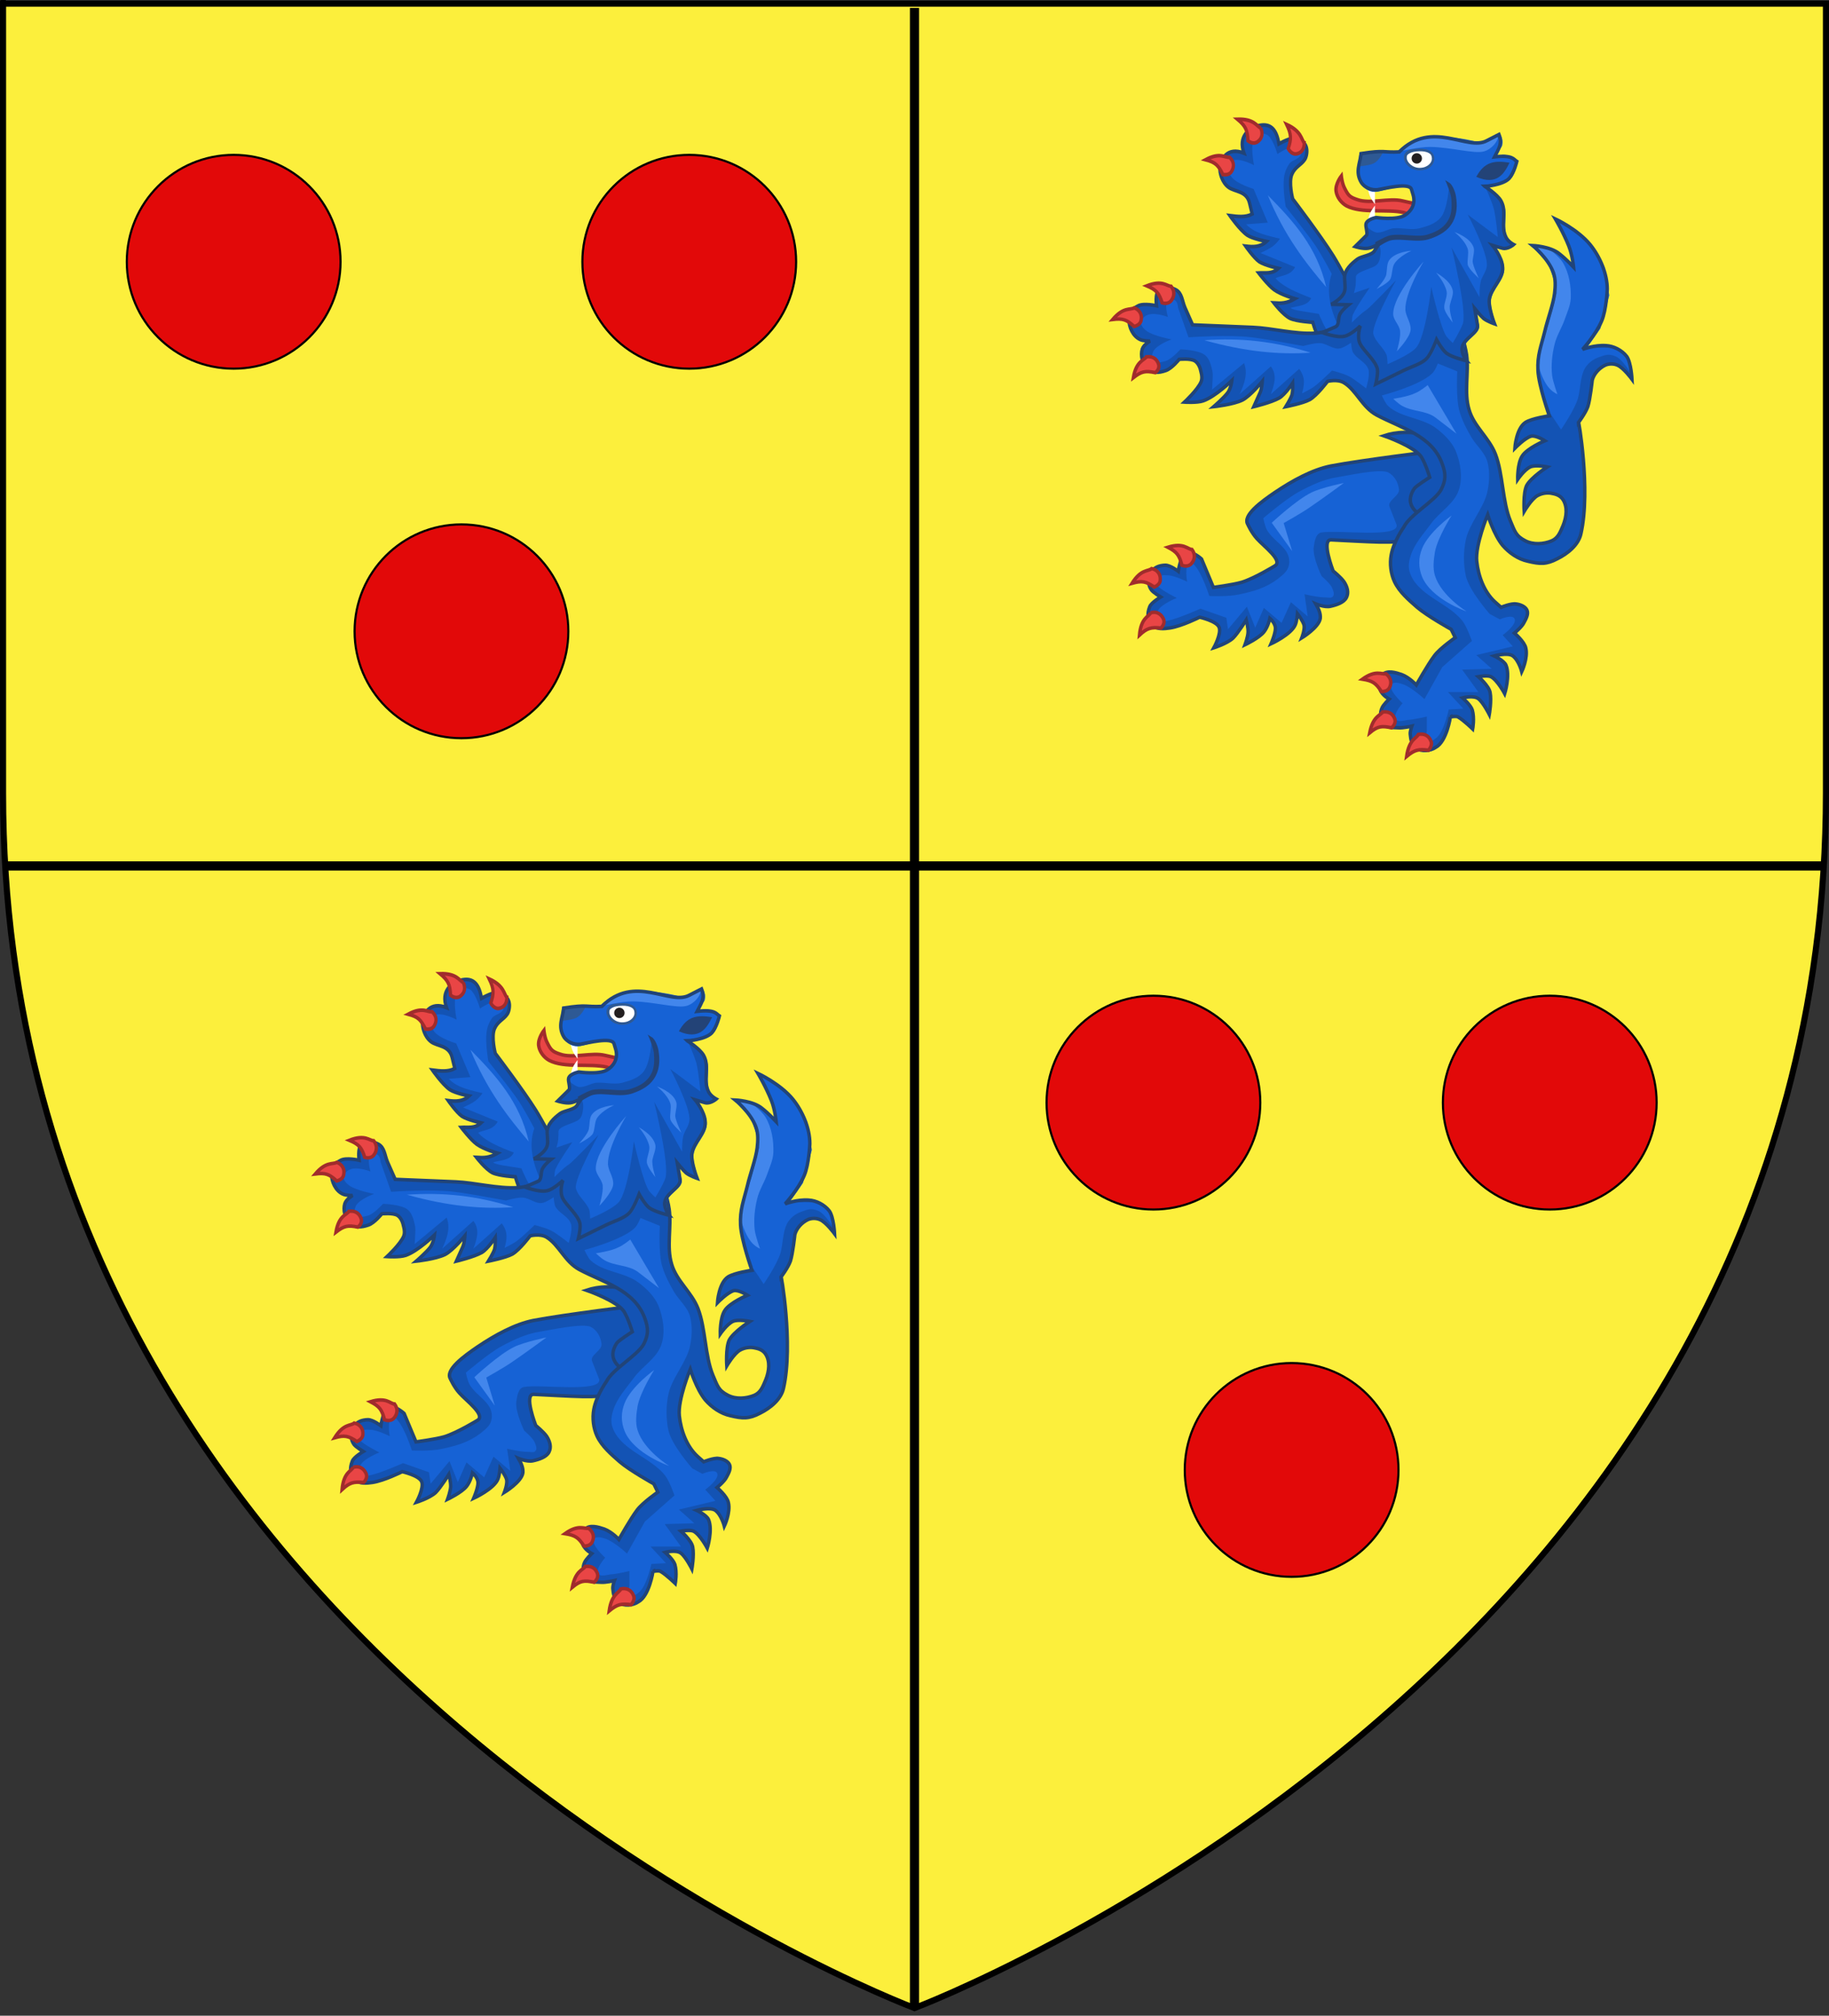 <?xml version="1.0" encoding="UTF-8" standalone="no"?>
<!-- Generator: Adobe Illustrator 19.2.0, SVG Export Plug-In . SVG Version: 6.00 Build 0)  -->

<svg
   xmlns:dc="http://purl.org/dc/elements/1.1/"
   xmlns:cc="http://creativecommons.org/ns#"
   xmlns:rdf="http://www.w3.org/1999/02/22-rdf-syntax-ns#"
   xmlns:svg="http://www.w3.org/2000/svg"
   xmlns="http://www.w3.org/2000/svg"
   xmlns:sodipodi="http://sodipodi.sourceforge.net/DTD/sodipodi-0.dtd"
   xmlns:inkscape="http://www.inkscape.org/namespaces/inkscape"
   version="1.1"
   id="svg2"
   inkscape:export-filename="/Users/olivier/Desktop/Blason Rouge/Blason_Vide_3D.png"
   inkscape:export-xdpi="144"
   inkscape:export-ydpi="144"
   inkscape:output_extension="org.inkscape.output.svg.inkscape"
   inkscape:version="0.92.2 (5c3e80d, 2017-08-06)"
   sodipodi:docname="Courtenay_Quartering_Redvers_Courtenay-Earl_of_Devon_COA.svg"
   sodipodi:version="0.32"
   x="0px"
   y="0px"
   viewBox="0 0 599 660"
   style="enable-background:new 0 0 599 660;"
   xml:space="preserve"><rect x="0" y="0" width="599" height="660" fill="#333333" stroke="none"/><style
     type="text/css"
     id="style815">
	.st0{fill:#447821;stroke:#2D5016;}
	.st1{fill:#447821;stroke:#325819;}
	.st2{fill:#529423;}
	.st3{fill:#4F7440;stroke:#2C4725;stroke-width:1.372;}
	.st4{fill:#344B2B;}
	.st5{fill:#218B4D;stroke:#16502D;stroke-width:0.585;}
	.st6{fill:#21AD5E;}
	.st7{fill:#1A5D34;}
	.st8{fill:#21CB6D;}
	.st9{fill:#447821;stroke:#2D5016;stroke-width:0.711;}
	.st10{fill:#4B8820;}
	.st11{fill:#325819;}
	.st12{fill:#447821;stroke:#2D5016;stroke-width:0.79;}
	.st13{fill:#A44476;}
	.st14{fill:#B15183;}
	.st15{fill:#B9618E;}
	.st16{fill:#C2779E;}
	.st17{fill:#9B3B6D;}
	.st18{fill:none;stroke:#620040;stroke-width:0.42;}
	.st19{fill:#782E51;}
	.st20{fill:#218B4D;}
	.st21{fill:#219D56;}
	.st22{fill:#1B6D3C;}
	.st23{fill:none;stroke:#16502D;stroke-width:0.423;}
	.st24{fill:#447821;stroke:#2D5016;stroke-width:0.585;}
	.st25{fill:#4E8D21;}
	.st26{fill:#1B631B;}
	.st27{fill:#E94D4D;stroke:#800000;stroke-width:0.551;}
	.st28{fill:#D90707;}
	.st29{fill:#800000;}
	.st30{fill:#FFAAAA;}
	.st31{fill:#447821;stroke:#2D5016;stroke-width:0.551;}
	.st32{fill:#F3C702;stroke:#AA8800;stroke-width:0.51;}
	.st33{fill:#FEE46E;}
	.st34{fill:#FCEF3C;stroke:#000000;stroke-width:2;}
	.st35{fill:#E20909;stroke:#000000;stroke-width:2;}
	.st36{fill:#1353B4;stroke:#214478;stroke-width:0.845;}
	.st37{fill:#1662D5;}
	.st38{fill:#4286EC;}
	.st39{fill:#E94545;stroke:#A02C2C;stroke-width:0.845;}
	.st40{fill:#1353B4;stroke:#214478;stroke-width:0.956;}
	.st41{fill:#E94545;stroke:#A02C2C;stroke-width:0.956;}
	.st42{fill:#1353B4;}
	.st43{fill:none;stroke:#214478;stroke-width:0.845;}
	.st44{fill:#FFFFFF;}
	.st45{fill:#2E5994;}
	.st46{fill:#2B2200;}
	.st47{fill:#234377;}
	.st48{fill:none;stroke:#000000;stroke-width:3;}
	.st49{fill:#231F20;}
	.st50{opacity:0.8;fill:url(#path2875_1_);enable-background:new    ;}
</style><sodipodi:namedview
     bordercolor="#666666"
     borderopacity="1.0"
     gridtolerance="10.0"
     guidetolerance="10.0"
     height="660px"
     id="base"
     inkscape:current-layer="svg2"
     inkscape:cx="-5.9628647"
     inkscape:cy="328.52345"
     inkscape:pageopacity="0.0"
     inkscape:pageshadow="2"
     inkscape:window-height="986"
     inkscape:window-width="1920"
     inkscape:window-x="-11"
     inkscape:window-y="-11"
     inkscape:zoom="0.57121212"
     objecttolerance="10.0"
     pagecolor="#ffffff"
     showgrid="false"
     inkscape:window-maximized="1" /><desc
     id="desc4">Arms of Courtenay</desc><defs
     id="defs820"><inkscape:perspective
       id="perspective3781"
       inkscape:persp3d-origin="300 : 400 : 1"
       inkscape:vp_x="-50 : 600 : 1"
       inkscape:vp_y="0 : 1000 : 0"
       inkscape:vp_z="700 : 600 : 1"
       sodipodi:type="inkscape:persp3d" /></defs><g
     id="layer4"
     inkscape:groupmode="layer"
     inkscape:label="Meubles"
     sodipodi:insensitive="true" /><circle
     class="st34"
     cx="362.3"
     cy="19.3"
     r="0"
     id="circle1248" /><radialGradient
     id="path2875_1_"
     cx="45.322"
     cy="514.374"
     r="300"
     gradientTransform="matrix(1.353,0,0,-1.349,-374.358,877.247)"
     gradientUnits="userSpaceOnUse"><stop
       offset="0"
       style="stop-color:#FFFFFF;stop-opacity:0.314"
       id="stop1252" /><stop
       offset="0.263"
       style="stop-color:#FFFFFF;stop-opacity:0.251"
       id="stop1254" /><stop
       offset="0.6"
       style="stop-color:#969696;stop-opacity:0.126"
       id="stop1256" /><stop
       offset="1"
       style="stop-color:#000000;stop-opacity:0.126"
       id="stop1258" /></radialGradient><g
     id="g2887"><g
       transform="matrix(-1,0,0,1,600,0)"
       id="layer1_1_"><path
         d="M 2,259.7 V 1.2 h 597 c 0,0 0,-26.9 0,258.6 C 599,545.3 300.5,657.5 300.5,657.5 300.5,657.5 2,545.2 2,259.7 Z"
         class="st34"
         id="path1411"
         inkscape:connector-curvature="0"
         style="fill:#fcef3c;stroke:#000000;stroke-width:2" /></g><g
       style="stroke-width:0.7;stroke-miterlimit:4;stroke-dasharray:none"
       transform="translate(1.93,-5.789)"
       id="g1605"><g
         style="stroke-width:0.7;stroke-miterlimit:4;stroke-dasharray:none"
         id="g1599"><circle
           transform="scale(-1,1)"
           class="st35"
           cx="-223.8"
           cy="91.5"
           r="35"
           id="circle1116"
           style="fill:#e20909;stroke:#000000;stroke-width:0.7;stroke-miterlimit:4;stroke-dasharray:none" /><circle
           transform="scale(-1,1)"
           class="st35"
           cx="-74.6"
           cy="91.5"
           r="35"
           id="circle1118"
           style="fill:#e20909;stroke:#000000;stroke-width:0.7;stroke-miterlimit:4;stroke-dasharray:none" /></g><circle
         style="fill:#e20909;stroke:#000000;stroke-width:0.7;stroke-miterlimit:4;stroke-dasharray:none"
         id="circle1120"
         r="35"
         cy="212.5"
         cx="-149.2"
         class="st35"
         transform="scale(-1,1)" /></g><g
       style="stroke-width:0.7;stroke-miterlimit:4;stroke-dasharray:none"
       transform="translate(9.649,-17.368)"
       id="g1609"><circle
         style="fill:#e20909;stroke:#000000;stroke-width:0.7;stroke-miterlimit:4;stroke-dasharray:none"
         class="st35"
         cx="368.1"
         cy="378.4"
         r="35"
         id="circle1124" /><circle
         style="fill:#e20909;stroke:#000000;stroke-width:0.7;stroke-miterlimit:4;stroke-dasharray:none"
         class="st35"
         cx="497.9"
         cy="378.4"
         r="35"
         id="circle1126" /></g><circle
       style="fill:#e20909;stroke:#000000;stroke-width:0.7;stroke-miterlimit:4;stroke-dasharray:none"
       id="circle1128"
       r="35"
       cy="481.302"
       cx="423.009"
       class="st35" /><line
       style="fill:none;stroke:#000000;stroke-width:3.007"
       id="line1186"
       y2="283.532"
       x2="596.675"
       y1="283.532"
       x1="1.449"
       class="st48" /><line
       style="fill:none;stroke:#000000;stroke-width:3"
       id="line1188"
       y2="2.6"
       x2="299.5"
       y1="657.6"
       x1="299.5"
       class="st48" /><g
       id="g1676"><g
         id="g1184"
         transform="matrix(0.811,0,0,0.811,89,19.732)"><g
           id="g42259-2-6-64-4-80"
           transform="matrix(1.62,-0.244,0.238,1.659,-1441.849,-902.339)"><path
             id="path42187-6-7-1-7-2"
             class="st36"
             d="m 1002.4,812.7 1.9,7.2 c 0,0 4.7,0.1 7.1,-0.2 3.3,-0.5 8.6,-2.7 8.6,-2.7 2.4,-0.9 -2,-5.1 -3.4,-7.2 -1.1,-1.6 -1.7,-3.7 -1.7,-3.7 -1,-2.3 4.1,-4.9 7.7,-6.6 4.7,-2.2 10,-4.1 14.6,-4.3 7.8,-0.3 26.1,0.2 26.1,0.2 l 0.8,7 -5.6,9.2 -6.9,3.4 c 1,1.6 -9.1,-0.7 -16.9,-2.2 -2.5,-0.5 -0.6,7.5 -0.6,7.5 0,0 1.7,1.8 2.3,3 0.6,1.3 0.8,2.7 0,3.8 -0.8,1.1 -2.7,1.4 -4.2,1.5 -1.5,0.1 -3.5,-1.1 -3.5,-1.1 0.5,1.2 0.9,2.4 0.6,3.6 -0.6,2.1 -5.2,4 -5.2,4 0,0 1.1,-1.9 1,-3 -0.2,-1.2 -1.2,-2.9 -1.2,-2.9 0,0 -0.4,1.7 -0.9,2.5 -1.3,2.2 -6.6,3.7 -6.6,3.7 0,0 1.4,-2.2 1.6,-3.5 0.2,-1.3 -1,-2.6 -1,-2.6 0,0 -0.7,1.9 -1.9,3 -1.4,1.3 -5.1,2.4 -5.1,2.4 0,0 1,-1.8 1.2,-2.9 0.2,-1 0,-3 0,-3 0,0 -2.5,2.9 -3.9,3.9 -1.7,1.1 -5,1.6 -5,1.6 0,0 2.4,-3.1 2,-4.7 -0.4,-1.6 -4.4,-3.1 -4.4,-3.1 0,0 -4.7,1.5 -7.6,1.5 -1.4,0 -3.3,-0.1 -4.1,-1.2 -1.1,-1.6 -1.1,-2.9 -0.1,-4.6 0.5,-0.9 3,-1.9 3,-1.9 0,0 -1.6,-1.3 -2,-2 -0.7,-1.3 -0.5,-2.7 0.4,-4 0.9,-1.3 2.3,-1.6 3.9,-1.4 1.2,0.2 2.9,1.9 2.9,1.9 0,0 1.1,-3.7 2.6,-4.1 1.5,-0.4 3.5,2 3.5,2 z"
             inkscape:connector-curvature="0"
             style="fill:#1353b4;stroke:#214478;stroke-width:0.845" /><path
             id="path42189-8-3-9-3-4"
             class="st37"
             d="m 1051.2,811.6 -1.1,-4.6 c -0.4,-1.5 2.8,-2.2 2.9,-3.7 0.1,-1.7 -0.6,-3.5 -2,-4.5 -1.8,-1.3 -10.5,-0.7 -12.7,-0.7 -3.3,0 -6.7,1 -9.8,2.1 -3.4,1.2 -9.6,5 -9.6,5 0,0 0.1,2 0.5,3 1.4,3.2 4.9,5 4.3,8.4 -0.4,2.1 -1.9,2.7 -3.4,3.6 -3.2,1.7 -6.3,2.1 -10,2.3 -2.7,0.2 -7.3,-0.7 -7.3,-0.7 0,0 -0.9,-5.3 -2.3,-7.5 -0.3,-0.5 -0.7,-1.3 -1.3,-1.1 -1.5,0.4 -1.3,4.4 -1.3,4.4 0,0 -2.8,-1.9 -4.4,-2.2 -1.1,-0.2 -1.9,-0.5 -2.6,0.4 -0.3,0.5 -0.6,1.3 -0.3,1.8 0.8,1.2 4.2,3.5 4.2,3.5 0,0 -4,0.9 -5,2.3 -0.5,0.8 -1.1,1.5 -0.5,2.2 0.5,0.6 1.8,0.7 2.6,0.6 2.8,-0.2 8.3,-1.7 8.3,-1.7 l 6,3.1 v 2.8 l 5.4,-4.7 1.3,5.3 2.8,-4.4 3.8,4.2 3,-4.6 3.6,4 v -5.4 c 0,0 3.3,1.3 5,1.5 0.6,0.1 1.5,0.5 1.9,0 0.5,-0.5 0.2,-1.5 0,-2.2 -0.4,-1.1 -2.1,-3 -2.1,-3 0,0 -1.6,-4.9 -0.9,-7.2 0.4,-1.4 1,-3.2 2.4,-3.2 4.1,-0.1 18.7,4.2 18.6,0.9 z"
             inkscape:connector-curvature="0"
             style="fill:#1662d5" /><path
             id="path42191-5-7-5-3-8"
             class="st38"
             d="m 1039.8,799.7 c 0,0 -5.6,0.3 -8.2,1.1 -4,1.2 -10.8,5.8 -10.8,5.8 l 4,7.5 -1.1,-7 c 0,0 4.9,-1.8 7.1,-2.9 3.4,-1.6 9,-4.5 9,-4.5 z"
             inkscape:connector-curvature="0"
             style="fill:#4286ec" /><path
             id="path4318-6-3-4-6-98-1-7-3-5-9-0-9-2-3"
             class="st39"
             d="m 989.9,813.2 c 1.4,0.5 2,1.7 1.7,3 -0.1,0.7 -0.7,1.2 -1.7,1.5 -1.9,-1.7 -2.8,-2 -5.3,-1.7 2.7,-3.1 4.3,-2.2 5.3,-2.8 z"
             inkscape:connector-curvature="0"
             style="fill:#e94545;stroke:#a02c2c;stroke-width:0.845" /><path
             id="path4318-6-3-4-6-98-1-7-3-5-1-96-5-2-6-9"
             class="st39"
             d="m 988.1,823.7 c 1.5,-0.2 2.5,0.6 2.9,1.9 0.2,0.7 0,1.4 -0.9,2.1 -2.4,-0.6 -3.4,-0.5 -5.5,0.9 1,-4.1 2.9,-4 3.5,-4.9 z"
             inkscape:connector-curvature="0"
             style="fill:#e94545;stroke:#a02c2c;stroke-width:0.845" /><path
             id="path4318-6-3-4-6-98-1-7-3-5-1-9-9-5-9-4-0"
             class="st39"
             d="m 1000.4,810.1 c 0.7,1.3 0.4,2.5 -0.7,3.4 -0.6,0.4 -1.3,0.5 -2.3,0 -0.3,-2.5 -0.7,-3.3 -2.8,-4.8 4.1,-0.6 4.7,1.2 5.8,1.4 z"
             inkscape:connector-curvature="0"
             style="fill:#e94545;stroke:#a02c2c;stroke-width:0.845" /></g><g
           id="g42615-3-5-0-6-3"
           transform="matrix(1.637,0,0,1.677,-423.612,-1080.166)"><g
             id="g5915-74-6-4-6-8-4-52"
             transform="matrix(0.83,0.183,-0.168,0.904,-336.847,485.369)"><g
               id="g5810-4-2-0-4-9-6-2"><path
                 id="path13429-8-0-9-5-5-1-9-0-7"
                 class="st40"
                 d="m 1044,41.8 c 0,0 -4.2,0 -5.9,-1 -1.8,-1.1 -3.8,-4.8 -3.8,-4.8 0,0 -4.6,0.7 -6.7,0.3 -2.2,-0.5 -5.4,-3 -5.4,-3 2.1,-0.3 3.7,-0.6 5.8,-2.3 0,0 -4.1,-0.2 -6.4,-1.1 -2,-0.8 -5.3,-3.4 -5.3,-3.4 1.9,-0.5 3.9,-0.4 5.4,-2.3 0,0 -4,0 -5.8,-0.6 -1.8,-0.7 -4.7,-3.2 -4.7,-3.2 2.2,-0.2 4.3,-0.6 5.7,-2.4 0,0 -4.1,0.1 -5.8,-0.5 -2.4,-0.9 -6,-4 -6,-4 2.3,-0.2 4.6,-0.4 6.3,-1.7 l -1.3,-2.6 c -1.5,-3.1 -4.8,-2 -6.9,-2.9 -2.1,-0.9 -3.3,-3.2 -3.4,-4.5 -0.2,-2.3 1,-5.8 6.1,-5.1 -2.6,-3.9 0.1,-6.7 2.8,-7.9 2.6,-1.1 5,-0.8 6.7,3.5 0,0 2.4,-1.9 3.7,-2.2 1.8,-0.4 3.9,0.2 4.5,1.9 0.3,0.7 0.4,2.2 -0.1,3 -0.7,1.4 -2.3,2.3 -2.8,4.3 -0.6,2.3 1.5,6.3 1.5,6.3 0,0 10,7.9 14.5,12.2 2.4,2.3 6.9,7.3 6.9,7.3 l 0.2,-0.1 h 9.9 l 0.9,16.6 z"
                 inkscape:connector-curvature="0"
                 style="fill:#1353b4;stroke:#214478;stroke-width:0.956" /><path
                 id="path5784-15-1-2-8-0-2-37"
                 class="st37"
                 d="m 1035.6,33.5 c 0,0 2.8,3.9 4.4,4.7 1.5,0.7 4.4,0 4.4,0 l -0.9,-2 h -1.2 c -3.2,-3.9 -6,-8.5 -5.1,-13.7 0,0 -3.7,-4.1 -5.9,-6.1 -2.9,-2.6 -10.7,-8.4 -10.7,-8.4 0,0 -1.8,-4.3 -2,-7.3 -0.1,-1.3 0.2,-2.7 0.8,-3.9 0.6,-1.2 2.5,-1.6 2.8,-3 0.1,-0.4 0,-0.9 -0.3,-1.2 -0.3,-0.4 -0.9,-0.7 -1.4,-0.6 -1.9,0.1 -5,3 -5,3 0,0 -1.9,-3.4 -3.6,-4.2 -0.7,-0.3 -1.6,-0.3 -2.3,0 -0.7,0.3 -1.3,0.9 -1.6,1.6 -0.7,2.2 1.4,6.8 1.4,6.8 0,0 -4.5,-1.1 -6.2,0 -0.7,0.4 -1,1.4 -0.9,2.2 0.1,0.9 0.7,1.7 1.4,2.2 1.9,1.4 6.8,1.7 6.8,1.7 l 5.8,7.8 -6.1,1.7 c 2.3,1.3 4.1,1.7 10.4,1.7 -1.3,2.7 -3.2,3.6 -4.8,4.8 l 10.6,1.6 c -0.9,2.6 -3.7,2.9 -5,4 2.7,1.8 6.9,2.4 11.2,3 -0.6,2.2 -3.3,2.7 -5.4,3.7 1.2,0.5 3.9,0.1 8.4,-0.1 z"
                 inkscape:connector-curvature="0"
                 style="fill:#1662d5" /><path
                 id="path4316-0-8-5-4-4-6-2-9-9"
                 class="st38"
                 d="m 1036.3,26.2 c -4.7,-9.7 -12.7,-14.9 -21.4,-20.1 6.8,9.4 14.4,15.2 21.4,20.1 z"
                 inkscape:connector-curvature="0"
                 style="fill:#4286ec" /></g><path
               id="path4318-6-3-4-5-9-8-0-2-9-02"
               class="st41"
               d="m 1022.6,-9.4 c 0.3,1.6 -0.3,2.8 -1.8,3.3 -0.7,0.2 -1.6,0 -2.5,-0.9 0.4,-2.7 0.2,-3.8 -1.7,-6.1 4.7,0.9 4.9,3 6,3.7 z"
               inkscape:connector-curvature="0"
               style="fill:#e94545;stroke:#a02c2c;stroke-width:0.956" /><path
               id="path4318-6-3-4-0-82-1-1-3-35-4-3"
               class="st41"
               d="m 1009.4,-10.7 c 1,1.4 0.9,2.7 -0.3,3.8 -0.6,0.5 -1.5,0.7 -2.7,0.2 -0.7,-2.7 -1.4,-3.6 -4.1,-4.9 4.8,-1.1 5.8,0.7 7.1,0.9 z"
               inkscape:connector-curvature="0"
               style="fill:#e94545;stroke:#a02c2c;stroke-width:0.956" /><path
               id="path4318-6-3-4-6-98-1-6-4-3-1-9"
               class="st41"
               d="m 1002,-1.4 c 1.5,0.8 1.9,2.1 1.3,3.5 -0.3,0.7 -1,1.2 -2.3,1.3 -1.8,-2.1 -2.7,-2.7 -5.7,-2.8 3.7,-2.8 5.4,-1.6 6.7,-2 z"
               inkscape:connector-curvature="0"
               style="fill:#e94545;stroke:#a02c2c;stroke-width:0.956" /></g><g
             id="g42169-4-1-4-5-9"
             transform="translate(-561.876,2.108)"><path
               id="path5636-6-8-0-3-2-9-7"
               class="st36"
               d="m 1111,750.1 c 0,0 -4.2,2.4 -6.9,1.3 -1.2,-0.5 -2.2,-1.6 -2.5,-2.8 -0.3,-1.2 0.2,-2.5 0.9,-3.5 0.4,-0.6 3.8,-2.7 3.8,-2.7 0,0 -0.9,-3 -2,-4.8 -1.6,-2.6 -9.3,-5.2 -9.3,-5.2 3.1,-1 6.8,-1.1 10.5,-0.2 l 6.2,7.6 z"
               inkscape:connector-curvature="0"
               style="fill:#1353b4;stroke:#214478;stroke-width:0.845" /><path
               id="path41368-3-9-6-8-0"
               class="st42"
               d="m 1111.4,800.1 c 0,0 1.4,-0.3 1.9,0 1.4,0.8 3.6,2.9 3.6,2.9 0,0 0.5,-2.6 -0.1,-4.6 -0.4,-1.2 -2.4,-2.9 -2.4,-2.9 0,0 2.7,-0.7 3.9,0.2 1.2,0.9 2.7,3.8 2.7,3.8 0,0 0.6,-3.3 0.2,-5.3 -0.3,-1.6 -2.9,-3.8 -2.9,-3.8 0,0 2.2,-0.4 3.1,0 1.6,0.8 3.4,4.1 3.4,4.1 0,0 1.4,-4.4 0.3,-6.9 -0.5,-1.1 -2.9,-2.2 -2.9,-2.2 0,0 3.4,-0.9 4.6,0 1.5,1.1 2.2,3.8 2.2,3.8 0,0 1.6,-3.3 1,-5.7 -0.3,-1.5 -2.8,-3.6 -2.8,-3.6 0,0 1.9,-1.5 2.4,-2.6 0.5,-0.9 1.1,-2 0.7,-2.9 -0.4,-0.9 -1.7,-1.4 -2.7,-1.5 -1.2,-0.2 -3.7,0.8 -3.7,0.8 l -1.5,-1.3 c -2.6,-2.3 -4.1,-6.1 -4.5,-9.8 -0.4,-3.9 2.7,-11.2 2.7,-11.2 0,0 1.5,4.8 3.7,7.4 1.6,1.8 3.8,3.3 6.2,3.8 3,0.7 4.6,0.8 7.3,-0.6 2.5,-1.2 5.2,-3.3 5.8,-6 2.5,-10.7 -0.7,-28.1 -0.6,-26.8 0,0 1.7,-2.2 2.3,-3.8 0.6,-1.8 1.1,-6.4 1.1,-6.4 0.4,-1.5 1.7,-2.9 3.2,-3.6 0.9,-0.4 2.1,-0.4 3,0 1.5,0.6 3.6,3.4 3.6,3.4 0,0 -0.2,-4 -1.3,-5.5 -1.2,-1.5 -3.2,-2.5 -5.1,-2.6 -2.9,-0.2 -5.8,0.9 -5.8,0.9 0,0 3.2,-3.4 4.7,-6.8 1.2,-2.7 1.4,-7.7 1.4,-7.7 0,-3.7 -1.8,-7.8 -4.2,-10.7 -3.1,-3.7 -8.6,-6.2 -8.6,-6.2 0,0 2,3.3 3.3,6.5 0.9,2.2 1.2,5.1 1.2,5.1 0,0 -1.8,-1.9 -3.5,-3.2 -2.2,-1.8 -6.6,-2 -6.6,-2 0,0 3.8,3 5.1,6.5 0.6,1.6 0.5,3.4 0.3,5 -0.3,2.6 -1.8,6.5 -2.4,9.1 -0.9,3.6 -1.9,5.8 -1.7,9.5 0.2,3.7 2.8,10.9 2.8,10.9 0,0 -4.3,0.6 -5.9,1.6 -2.3,1.5 -2.6,6.2 -2.6,6.2 0,0 2.5,-2.5 4,-2.9 1.2,-0.3 3.4,1.1 3.4,1.1 0,0 -4.4,1.8 -5.6,3.7 -1.2,1.8 -1.1,5.6 -1.1,5.6 0,0 1.6,-2.3 3.1,-3 1.3,-0.6 4.2,0 4.2,0 0,0 -4,2.5 -5.1,4.5 -0.9,1.9 -0.6,6.2 -0.6,6.2 0,0 1.8,-3 3.3,-3.8 1.1,-0.6 2.5,-0.8 3.7,-0.5 1.1,0.2 2,0.6 2.6,1.5 1.1,1.7 0.9,4 0,6.2 -0.7,1.6 -1.2,3 -2.8,3.7 -2,0.8 -4.5,1 -6.5,0 -2.4,-1.2 -2.6,-2.3 -3.7,-4.8 -2,-4.7 -1.8,-11.3 -3.7,-16.1 -1.6,-4 -5.3,-6.6 -6.5,-10.7 -1.3,-4.2 0,-8.9 -0.6,-13.2 -0.4,-2.7 -1.9,-6.9 -2.3,-9.6 -0.3,-2.1 0,-4.8 0,-4.8 l -19,-1 -10.2,9 c 0,0 -3.9,1.1 -5.9,1.2 -4.9,0.3 -10.5,-1.2 -15.3,-1.4 -5.2,-0.2 -14.9,-0.6 -14.9,-0.6 l -1.9,-4.2 c -0.7,-1.6 -0.7,-3.5 -2.3,-4.3 -1.2,-0.6 -3,-0.9 -4.1,0 -1,0.9 -0.6,3.9 -0.6,3.9 0,0 -3.1,-0.7 -4.5,0 -1.4,0.7 -2.3,1.7 -2.3,3.3 0,1.9 1,4 2.7,4.8 0.7,0.4 2.5,0.4 2.5,0.4 0,0 -1.5,0.8 -1.9,1.9 -0.5,1.5 0,3.6 1.2,4.6 1.4,1.3 2.8,1.2 4.6,0.6 1.5,-0.5 3.3,-2.7 3.3,-2.7 0,0 2.8,-0.3 3.9,0.4 0.9,0.6 1.3,1.7 1.5,2.7 0.2,0.7 0.3,1.6 0,2.3 -0.8,1.9 -4.1,4.9 -4.1,4.9 0,0 3.1,0.2 4.6,-0.3 3,-1 7.1,-4.9 7.1,-4.9 0,0 -0.2,1.8 -1,2.9 -1,1.3 -3.5,3.4 -3.5,3.4 0,0 4.8,-0.5 7.1,-1.6 2,-1 4.9,-4.5 4.9,-4.5 0,0 -0.1,1.7 -0.5,2.6 -0.5,1.1 -1.6,3.5 -1.6,3.5 0,0 4.3,-1 6.3,-2.1 1.5,-0.9 3.3,-3.6 3.3,-3.6 0,0 0.1,1.9 -0.2,2.9 -0.3,0.9 -1.5,2.8 -1.5,2.8 0,0 4.2,-0.8 5.9,-1.7 1.8,-1 4.4,-4.4 4.4,-4.4 0,0 2.4,-0.6 4,0.3 3.1,1.8 4.5,5.9 8.1,7.8 5.9,3.1 13.7,4.9 16.2,11.8 0.9,2.4 0.9,3.9 -0.3,6.2 -1.5,2.7 -7.7,6 -9.2,9 0,0 -2.5,3.4 -3.1,6.7 -0.4,2.1 -0.1,4.5 0.8,6.4 1.2,2.5 3.5,4.4 5.6,6.2 2.5,2.1 8.4,5.3 8.4,5.3 l 1,2 c 0,0 -3.7,2.5 -5.1,4.3 -1.7,2.2 -4.5,7.1 -4.5,7.1 0,0 -1.7,-1.8 -3.6,-2.5 -1.5,-0.5 -3.6,-1.1 -4.7,0 -1.1,1 -1.2,2.3 -0.6,3.7 0.5,1.3 2.2,2.2 2.2,2.2 0,0 -1.5,1.4 -1.8,2.2 -0.5,1.1 -0.4,2.5 0.2,3.5 0.9,1.3 2.3,1.1 3.9,1.2 1.1,0.1 3.3,-0.4 3.3,-0.4 0,0 -0.5,1.3 -0.4,2 0.1,1.2 0.4,2.6 1.4,3.3 1.4,0.9 3.6,0.7 4.9,-0.2 2.7,-1.4 3.6,-7.3 3.6,-7.3 z"
               inkscape:connector-curvature="0"
               style="fill:#1353b4" /><path
               id="path41979-4-0-15-6-3"
               class="st37"
               d="m 1090.6,721 c 0,0 1,-3 0.6,-4.5 -0.6,-1.9 -3,-2.6 -3.9,-4.3 -0.3,-0.7 -0.4,-2.2 -0.4,-2.2 0,0 -1.9,1.3 -2.9,1.4 -1.6,0.2 -3.1,-1.2 -4.7,-1.3 -1.4,-0.1 -4.2,0.7 -4.2,0.7 0,0 -9.1,-1.7 -12.7,-2.1 -5.5,-0.7 -15.6,0 -15.6,0 l -2.6,-7.2 c 0,0 0,-1.2 -0.7,-1.7 -0.5,-0.3 -1.4,-0.4 -1.8,0 -0.9,0.9 0,4 0,4 0,0 -3.4,-1.3 -5.2,-0.4 -0.7,0.3 -1.4,1 -1.4,1.8 0,0.8 0.7,1.5 1.4,2 1.7,1.2 6.1,2 6.1,2 0,0 -3.7,1.3 -4.5,2.9 -0.3,0.7 -0.5,1.7 0,2.2 0.7,0.7 2.1,0.4 3.1,0.1 1.5,-0.5 3.6,-2.8 3.6,-2.8 0,0 4.5,0.1 6.1,1.4 1.1,0.9 1.5,2.5 1.8,3.9 0.2,1 0,2 0,2.9 0,0.5 -0.1,1.5 -0.1,1.5 l 7.9,-6.4 c 1,2.5 0.1,5 -1.1,7.5 l 7.7,-6.7 c 1.7,2.2 0.8,4.5 0,6.7 l 7,-6.1 c 1.7,2.2 1.2,4 0.7,5.9 0,0 1.9,-0.9 2.8,-1.5 1.7,-1.2 4.6,-4 4.6,-4 0,0 2.9,0.7 4.2,1.4 1.4,0.7 4.2,2.9 4.2,2.9 z"
               inkscape:connector-curvature="0"
               style="fill:#1662d5" /><path
               id="path4316-0-8-5-4-3-4-7-7-4-9"
               class="st38"
               d="m 1076.9,712.4 c -9,-2.8 -17.4,-3.6 -26.2,-3 10.2,2.8 18.6,3.5 26.2,3 z"
               inkscape:connector-curvature="0"
               style="fill:#4286ec" /><path
               id="path42069-3-0-8-2-8"
               class="st37"
               d="m 1116.7,781.8 c 0,0 -1.2,-3.4 -2.3,-4.8 -3.4,-4.2 -10.2,-5.9 -12.6,-10.7 -0.9,-1.8 -0.8,-3.1 -0.2,-5 0.9,-2.9 3.2,-5.3 5,-7.7 2.1,-2.9 5.8,-4.8 6.9,-8.2 1,-3 0.4,-6.5 -0.8,-9.4 -1,-2.2 -2.9,-4 -4.8,-5.4 -3.5,-2.6 -8.7,-2.5 -11.9,-5.4 -0.7,-0.7 -1.5,-2.5 -1.5,-2.5 0,0 9.1,-2.3 12.3,-5.2 0.9,-0.8 1.5,-2.5 1.5,-2.5 l 4.8,1.9 c 0,0 -0.4,6.7 0.6,9.8 0.7,2.2 1.7,4.1 2.9,6.1 1.3,2.1 3.4,3.7 4,6.1 0.6,2.5 0.4,5.1 -0.2,7.5 -1,3.6 -4.5,7.5 -5.2,11.1 -0.6,2.8 -0.6,5.8 0,8.6 0.8,3.6 5.9,9.2 5.9,9.2 l 2.5,1.3 c 0,0 3,-1.3 3.6,-0.2 0.8,1.4 -2.9,4 -2.9,4 l 2.5,2.7 -9,2.1 3.8,3.3 -7.3,0.2 4,5.4 h -7.5 l 3.8,4 -3.6,0.2 c 0,0 -1.1,5.1 -2.9,6.7 -0.7,0.6 -1.8,1.4 -2.5,0.8 -0.7,-0.5 0,-1.7 0,-2.5 0,-1.1 0,-3.3 0,-3.3 0,0 -3,0.7 -4.6,0.8 -1,0.1 -2.6,0.7 -3.1,-0.2 -0.7,-1.2 1.7,-3.8 1.7,-3.8 0,0 -2.2,-2 -2.7,-3.3 -0.1,-0.4 -0.3,-1 0,-1.3 0.6,-0.6 1.9,-0.3 2.7,0 2.1,0.6 5.4,3.6 5.4,3.6 l 4.4,-7.7 z"
               inkscape:connector-curvature="0"
               style="fill:#1662d5" /><path
               id="path42097-9-0-1-7-6"
               class="st37"
               d="m 1156,717.5 c 0,0 -2.1,-3.5 -3.8,-4.2 -1.7,-0.7 -2.5,-0.4 -4.2,0.2 -1.5,0.5 -2.9,1.6 -3.6,3 -1,2.1 -0.9,4.5 -1.5,6.8 -0.8,2.8 -4.2,7.6 -4.2,7.6 l -3,-4.4 v 0 0 0 l 0.4,0.4 -2.7,-7.3 v -5.2 l 1.9,-7.8 1.9,-7.2 v -3.7 l -1.6,-4.6 -3.9,-4.2 6,1.2 4.3,3.7 -1.5,-5.4 -2.7,-5.8 6.1,3.6 5.5,7.5 1.2,6.9 -2.2,8 -3.3,4.6 h 6.7 l 3.7,2.5 z"
               inkscape:connector-curvature="0"
               style="fill:#1662d5" /><path
               id="path42114-7-1-5-8-5"
               class="st38"
               d="m 1134.9,686.8 c 0,0 3.3,2.3 4.3,4 1.5,2.5 2,5.6 1.9,8.5 -0.1,1.8 -0.9,3.4 -1.5,5.1 -0.7,2 -2,3.9 -2.5,6 -0.6,2.4 -0.9,5 -0.6,7.5 0.2,1.5 1.3,4.5 1.3,4.5 -1.5,-0.7 -3.1,-1.9 -4.6,-6.6 v -3 l 2.5,-7.5 1.9,-7.2 -0.3,-4.3 -2.8,-4.5 -2.2,-2.4 z"
               inkscape:connector-curvature="0"
               style="fill:#4286ec" /><path
               id="path41368-8-1-5-8-8-7"
               class="st43"
               d="m 1111.4,800.1 c 0,0 1.4,-0.3 1.9,0 1.4,0.8 3.6,2.9 3.6,2.9 0,0 0.5,-2.6 -0.1,-4.6 -0.4,-1.2 -2.4,-2.9 -2.4,-2.9 0,0 2.7,-0.7 3.9,0.2 1.2,0.9 2.7,3.8 2.7,3.8 0,0 0.6,-3.3 0.2,-5.3 -0.3,-1.6 -2.9,-3.8 -2.9,-3.8 0,0 2.2,-0.4 3.1,0 1.6,0.8 3.4,4.1 3.4,4.1 0,0 1.4,-4.4 0.3,-6.9 -0.5,-1.1 -2.9,-2.2 -2.9,-2.2 0,0 3.4,-0.9 4.6,0 1.5,1.1 2.2,3.8 2.2,3.8 0,0 1.6,-3.3 1,-5.7 -0.3,-1.5 -2.8,-3.6 -2.8,-3.6 0,0 1.9,-1.5 2.4,-2.6 0.5,-0.9 1.1,-2 0.7,-2.9 -0.4,-0.9 -1.7,-1.4 -2.7,-1.5 -1.2,-0.2 -3.7,0.8 -3.7,0.8 l -1.5,-1.3 c -2.6,-2.3 -4.1,-6.1 -4.5,-9.8 -0.4,-3.9 2.7,-11.2 2.7,-11.2 0,0 1.5,4.8 3.7,7.4 1.6,1.8 3.8,3.3 6.2,3.8 3,0.7 4.6,0.8 7.3,-0.6 2.5,-1.2 5.2,-3.3 5.8,-6 2.5,-10.7 -0.7,-28.1 -0.6,-26.8 0,0 1.7,-2.2 2.3,-3.8 0.6,-1.8 1.1,-6.4 1.1,-6.4 0.4,-1.5 1.7,-2.9 3.2,-3.6 0.9,-0.4 2.1,-0.4 3,0 1.5,0.6 3.6,3.4 3.6,3.4 0,0 -0.2,-4 -1.3,-5.5 -1.2,-1.5 -3.2,-2.5 -5.1,-2.6 -2.9,-0.2 -5.8,0.9 -5.8,0.9 0,0 3.2,-3.4 4.7,-6.8 1.2,-2.7 1.4,-7.7 1.4,-7.7 0,-3.7 -1.8,-7.8 -4.2,-10.7 -3.1,-3.7 -8.6,-6.2 -8.6,-6.2 0,0 2,3.3 3.3,6.5 0.9,2.2 1.2,5.1 1.2,5.1 0,0 -1.8,-1.9 -3.5,-3.2 -2.2,-1.8 -6.6,-2 -6.6,-2 0,0 3.8,3 5.1,6.5 0.6,1.6 0.5,3.4 0.3,5 -0.3,2.6 -1.8,6.5 -2.4,9.1 -0.9,3.6 -1.9,5.8 -1.7,9.5 0.2,3.7 2.8,10.9 2.8,10.9 0,0 -4.3,0.6 -5.9,1.6 -2.3,1.5 -2.6,6.2 -2.6,6.2 0,0 2.5,-2.5 4,-2.9 1.2,-0.3 3.4,1.1 3.4,1.1 0,0 -4.4,1.8 -5.6,3.7 -1.2,1.8 -1.1,5.6 -1.1,5.6 0,0 1.6,-2.3 3.1,-3 1.3,-0.6 4.2,0 4.2,0 0,0 -4,2.5 -5.1,4.5 -0.9,1.9 -0.6,6.2 -0.6,6.2 0,0 1.8,-3 3.3,-3.8 1.1,-0.6 2.5,-0.8 3.7,-0.5 1.1,0.2 2,0.6 2.6,1.5 1.1,1.7 0.9,4 0,6.2 -0.7,1.6 -1.2,3 -2.8,3.7 -2,0.8 -4.5,1 -6.5,0 -2.4,-1.2 -2.6,-2.3 -3.7,-4.8 -2,-4.7 -1.8,-11.3 -3.7,-16.1 -1.6,-4 -5.3,-6.6 -6.5,-10.7 -1.3,-4.2 0,-8.9 -0.6,-13.2 -0.4,-2.7 -1.9,-6.9 -2.3,-9.6 -0.3,-2.1 0,-4.8 0,-4.8 l -19,-1 -10.2,9 c 0,0 -3.9,1.1 -5.9,1.2 -4.9,0.3 -10.5,-1.2 -15.3,-1.4 -5.2,-0.2 -14.9,-0.6 -14.9,-0.6 l -1.9,-4.2 c -0.7,-1.6 -0.7,-3.5 -2.3,-4.3 -1.2,-0.6 -3,-0.9 -4.1,0 -1,0.9 -0.6,3.9 -0.6,3.9 0,0 -3.1,-0.7 -4.5,0 -1.4,0.7 -2.3,1.7 -2.3,3.3 0,1.9 1,4 2.7,4.8 0.7,0.4 2.5,0.4 2.5,0.4 0,0 -1.5,0.8 -1.9,1.9 -0.5,1.5 0,3.6 1.2,4.6 1.4,1.3 2.8,1.2 4.6,0.6 1.5,-0.5 3.3,-2.7 3.3,-2.7 0,0 2.8,-0.3 3.9,0.4 0.9,0.6 1.3,1.7 1.5,2.7 0.2,0.7 0.3,1.6 0,2.3 -0.8,1.9 -4.1,4.9 -4.1,4.9 0,0 3.1,0.2 4.6,-0.3 3,-1 7.1,-4.9 7.1,-4.9 0,0 -0.2,1.8 -1,2.9 -1,1.3 -3.5,3.4 -3.5,3.4 0,0 4.8,-0.5 7.1,-1.6 2,-1 4.9,-4.5 4.9,-4.5 0,0 -0.1,1.7 -0.5,2.6 -0.5,1.1 -1.6,3.5 -1.6,3.5 0,0 4.3,-1 6.3,-2.1 1.5,-0.9 3.3,-3.6 3.3,-3.6 0,0 0.1,1.9 -0.2,2.9 -0.3,0.9 -1.5,2.8 -1.5,2.8 0,0 4.2,-0.8 5.9,-1.7 1.8,-1 4.4,-4.4 4.4,-4.4 0,0 2.4,-0.6 4,0.3 3.1,1.8 4.5,5.9 8.1,7.8 5.9,3.1 13.7,4.9 16.2,11.8 0.9,2.4 0.9,3.9 -0.3,6.2 -1.5,2.7 -7.7,6 -9.2,9 0,0 -2.5,3.4 -3.1,6.7 -0.4,2.1 -0.1,4.5 0.8,6.4 1.2,2.5 3.5,4.4 5.6,6.2 2.5,2.1 8.4,5.3 8.4,5.3 l 1,2 c 0,0 -3.7,2.5 -5.1,4.3 -1.7,2.2 -4.5,7.1 -4.5,7.1 0,0 -1.7,-1.8 -3.6,-2.5 -1.5,-0.5 -3.6,-1.1 -4.7,0 -1.1,1 -1.2,2.3 -0.6,3.7 0.5,1.3 2.2,2.2 2.2,2.2 0,0 -1.5,1.4 -1.8,2.2 -0.5,1.1 -0.4,2.5 0.2,3.5 0.9,1.3 2.3,1.1 3.9,1.2 1.1,0.1 3.3,-0.4 3.3,-0.4 0,0 -0.5,1.3 -0.4,2 0.1,1.2 0.4,2.6 1.4,3.3 1.4,0.9 3.6,0.7 4.9,-0.2 2.7,-1.4 3.6,-7.3 3.6,-7.3 z"
               inkscape:connector-curvature="0"
               style="fill:none;stroke:#214478;stroke-width:0.845" /><path
               id="path4318-6-3-4-6-98-1-7-5-1-2-2-6"
               class="st39"
               d="m 1042.5,696.4 c 0.9,1.1 0.9,2.4 0,3.5 -0.4,0.5 -1.2,0.8 -2.2,0.5 -0.8,-2.4 -1.4,-3.1 -3.8,-4.1 3.9,-1.5 4.9,0.1 6,0.1 z"
               inkscape:connector-curvature="0"
               style="fill:#e94545;stroke:#a02c2c;stroke-width:0.845" /><path
               id="path4318-6-3-4-6-98-1-7-3-6-6-1-9-2"
               class="st39"
               d="m 1033.4,701.6 c 1.4,0.5 2,1.7 1.7,3 -0.1,0.7 -0.7,1.2 -1.7,1.5 -1.9,-1.7 -2.8,-2 -5.3,-1.7 2.7,-3.1 4.3,-2.2 5.3,-2.8 z"
               inkscape:connector-curvature="0"
               style="fill:#e94545;stroke:#a02c2c;stroke-width:0.845" /><path
               id="path4318-6-3-4-6-98-1-7-3-8-5-2-1-3-70"
               class="st39"
               d="m 1036.4,713.4 c 1.5,-0.2 2.5,0.4 3,1.7 0.2,0.7 0.1,1.4 -0.8,2.1 -2.5,-0.5 -3.4,-0.3 -5.4,1.2 0.7,-4 2.6,-4.1 3.2,-5 z"
               inkscape:connector-curvature="0"
               style="fill:#e94545;stroke:#a02c2c;stroke-width:0.845" /><path
               id="path42093-7-3-0-6-3"
               class="st38"
               d="m 1097.3,723.5 c 0,0 1.4,1.3 2.2,1.7 2.5,1.4 5.9,1.1 8.2,2.8 l 5.2,3.9 -7.1,-11.7 c 0,0 -1.9,1.5 -3,1.9 -1.8,0.9 -5.5,1.4 -5.5,1.4 z"
               inkscape:connector-curvature="0"
               style="fill:#4286ec" /><path
               id="path42095-1-4-2-4-9"
               class="st38"
               d="m 1111.7,751.6 c 0,0 -5.7,4 -7.3,8 -0.9,2.2 -0.9,4.5 0,6.7 2.3,5.5 11,8.4 11,8.4 0,0 -6.2,-3.7 -7.8,-8.6 -0.6,-1.9 -0.3,-3.9 0,-5.8 0.7,-3.5 4.1,-8.7 4.1,-8.7 z"
               inkscape:connector-curvature="0"
               style="fill:#4286ec" /><path
               id="path4318-6-3-4-6-98-1-7-0-64-6-2-6-9"
               class="st39"
               d="m 1095.5,789.7 c 1.2,0.9 1.5,2.1 0.9,3.3 -0.3,0.6 -0.9,1 -2,1 -1.4,-2.1 -2.2,-2.6 -4.7,-3 3.3,-2.3 4.7,-1.1 5.8,-1.3 z"
               inkscape:connector-curvature="0"
               style="fill:#e94545;stroke:#a02c2c;stroke-width:0.845" /><path
               id="path4318-6-3-4-6-98-1-7-0-0-8-1-93-0-9"
               class="st39"
               d="m 1094.7,798.9 c 1.5,-0.2 2.5,0.4 3,1.7 0.2,0.7 0,1.4 -0.8,2.1 -2.5,-0.5 -3.4,-0.4 -5.4,1.2 0.8,-4 2.6,-4.1 3.2,-5 z"
               inkscape:connector-curvature="0"
               style="fill:#e94545;stroke:#a02c2c;stroke-width:0.845" /><path
               id="path4318-6-3-4-6-98-1-7-0-6-3-1-9-6-1"
               class="st39"
               d="m 1103.5,804.3 c 1.4,-0.3 2.6,0.3 3.1,1.6 0.3,0.6 0.1,1.4 -0.6,2.2 -2.5,-0.3 -3.4,-0.1 -5.4,1.5 0.6,-4.1 2.4,-4.3 2.9,-5.3 z"
               inkscape:connector-curvature="0"
               style="fill:#e94545;stroke:#a02c2c;stroke-width:0.845" /></g><g
             id="g41846-5-5-9-0-7"
             transform="translate(-561.785,3.167)"><path
               id="path41257-7-4-8-9-2"
               class="st39"
               d="m 1109.1,676.9 c 0,0 -6.9,-1.5 -9.6,-2.1 -3.3,-0.8 -8,0.8 -11.1,-0.3 -1.9,-0.6 -2.3,-1 -3.2,-2.8 -0.6,-1.1 -0.8,-2.9 -0.8,-2.9 0,0 -1.5,1.9 -1.3,3.6 0.2,1.5 1.3,2.9 2.6,3.6 3.7,1.9 10,0.7 14.1,1.6 2.8,0.7 6.2,4.6 6.2,4.6 z"
               inkscape:connector-curvature="0"
               style="fill:#e94545;stroke:#a02c2c;stroke-width:0.845" /><g
               id="g41341-5-1-15-1-3"><path
                 id="path5213-8-7-1-6-8-8-9-5-6"
                 class="st44"
                 d="m 1090.8,680.5 c 0.5,-3.2 1.2,-3.5 1.9,-4.6 v 4.5 z"
                 inkscape:connector-curvature="0"
                 style="fill:#ffffff" /><path
                 id="path5213-8-7-1-9-1-1-1-5"
                 class="st44"
                 d="m 1090.8,671 c 0.5,3.2 1.2,3.5 1.9,4.6 v -4.5 z"
                 inkscape:connector-curvature="0"
                 style="fill:#ffffff" /></g><path
               id="path40887-4-7-3-6-5"
               class="st37"
               d="m 1079.7,706.6 3.3,-1.4 c 0.9,-0.4 0.6,-2 1,-2.9 0.4,-1 2.2,-2.4 2.2,-2.4 l -4.3,-0.1 c 0,0 3.2,-1.5 3.4,-3.6 0.1,-0.5 -0.1,-2.3 -0.1,-2.8 0,-1.9 1.7,-3.4 3.2,-4.5 1,-0.7 3.6,-0.9 4.2,-2 l 1,-1.8 c 0,0 -1.3,0.9 -2.6,1.1 -1.3,0.2 -3.2,-0.4 -3.2,-0.4 l 2.8,-2.7 c 0.4,-0.4 -0.3,-2.2 -0.1,-2.8 0.3,-1.1 2.5,-1.5 2.5,-1.5 0,0 4.7,0.9 6.7,-0.3 2,-1.2 2.9,-3.4 2.3,-5.4 l -0.4,-1.3 c -0.5,-1.7 -6.7,0.6 -8.4,0.8 -1.5,0.2 -3,-0.5 -3.8,-1.8 -1.5,-2.5 -0.3,-4.9 0,-7.4 l 9.3,-0.4 c 3.5,-4.6 13.5,-4.2 20.6,-2 1.7,-1 0.6,-1.3 4.1,-2.3 0,0 1.1,0.9 0.7,2.7 -0.1,0.7 -2,2.3 -1.9,2.9 0,0.4 1.2,-0.7 2.4,-0.6 1.5,0.1 3.2,1.4 3.2,1.8 -0.2,1.1 -0.6,3 -1.6,4 -0.8,0.8 -2.1,0.7 -2.7,1.2 -0.8,0.7 -3.3,0.8 -3.3,0.8 0,0 3.1,1.9 4,3.5 1.6,2.8 -0.3,6 1.3,8.9 0.6,1 1.8,1.6 1.8,1.6 0,0 -1.4,1.2 -2.7,0.9 -1.2,-0.3 -2.5,-0.7 -2.5,-0.7 0,0 2.4,2.8 2.5,5.3 0.2,2.8 -3,5 -3.3,7.8 -0.2,2 1.3,5.8 1.3,5.8 0,0 -1.8,-0.6 -2.7,-1.3 -0.7,-0.6 -2.2,-2.4 -2.2,-2.4 l 0.7,4 c 0.3,1.9 -3.5,3.2 -3.8,5.5 -0.2,1.5 1.1,3.1 1.1,3.1 0,0 -3.5,-0.8 -4.9,-1.8 -1.1,-0.8 -2.5,-3.3 -2.5,-3.3 0,0 -1.3,3.4 -2.4,4.5 -1.2,1.3 -3.8,2 -5.9,3 -3.5,1.7 -6.7,3.2 -6.7,3.2 0,0 0.6,-2.3 0.4,-3.6 -0.4,-2 -3.2,-4.2 -4.2,-6 -1,-1.8 0,-4.4 0,-4.4 0,0 -2.3,2.2 -4,2.5 -2.2,0.3 -5.8,-1 -5.8,-1 z"
               inkscape:connector-curvature="0"
               style="fill:#1662d5" /><g
               id="g4855-3-2-5-7-8-3-1-8"
               transform="matrix(-1,0.027,0.027,1,1331.985,556.108)"><path
                 id="path4045-9-52-54-4-4-6-9-1"
                 class="st44"
                 d="m 234.5,102 c 0,1.4 -1.5,2.8 -3.6,2.8 -2,0 -3.3,-1.1 -3.3,-2.5 0,-1.4 1.3,-2.1 3.3,-2.1 2.1,0 3.6,0.4 3.6,1.8 z"
                 inkscape:connector-curvature="0"
                 style="fill:#ffffff" /><path
                 id="path4045-8-5-7-1-1-8-7-2-7"
                 class="st45"
                 d="m 231,99.9 c -1.1,0 -2,0.2 -2.6,0.6 -0.6,0.4 -1,1 -1,1.8 0,0.8 0.4,1.5 1,2 0.6,0.5 1.5,0.8 2.6,0.8 2.2,0 3.9,-1.6 3.9,-3.2 0,-0.8 -0.5,-1.4 -1.2,-1.7 C 233,99.9 232,99.9 231,99.9 Z m 0,0.6 c 1,0 1.8,0.1 2.4,0.4 0.6,0.3 0.8,0.5 0.8,1.1 0,1.1 -1.4,2.5 -3.2,2.5 -1,0 -1.7,-0.3 -2.2,-0.7 -0.5,-0.4 -0.8,-0.9 -0.8,-1.5 0,-0.6 0.2,-1 0.7,-1.3 0.5,-0.3 1.3,-0.5 2.3,-0.5 z"
                 inkscape:connector-curvature="0"
                 style="fill:#2e5994" /><polyline
                 id="path4827-0-2-2-3-6-6-4-4_2_"
                 class="st46"
                 points="230.9,102.6 230.9,102.6 230.9,102.6     "
                 style="fill:#2b2200" /></g><path
               id="path40887-7-4-3-4-6-5-1"
               class="st42"
               d="m 1119.8,671.3 c 0,0 3.1,1.9 4,3.5 1.6,2.8 -0.3,6 1.3,8.9 0.6,1 1.8,1.6 1.8,1.6 0,0 -1.4,1.2 -2.7,0.9 -1.2,-0.3 -2.5,-0.7 -2.5,-0.7 0,0 2.4,2.8 2.5,5.3 0.2,2.8 -3,5 -3.3,7.8 -0.2,2 1.3,5.8 1.3,5.8 0,0 -1.8,-0.6 -2.7,-1.3 -0.7,-0.6 -2.2,-2.4 -2.2,-2.4 l 0.7,4 c 0.3,1.9 -3.5,3.2 -3.8,5.5 -0.2,1.5 1.1,3.1 1.1,3.1 0,0 -3.5,-0.8 -4.9,-1.8 -1.1,-0.8 -2.5,-3.3 -2.5,-3.3 0,0 -1.3,3.4 -2.4,4.5 -1.2,1.3 -3.8,2 -5.9,3 -3.5,1.7 -6.7,3.2 -6.7,3.2 0,0 0.6,-2.3 0.4,-3.6 -0.4,-2 -3.2,-4.2 -4.2,-6 -1,-1.8 0,-4.4 0,-4.4 0,0 -2.3,2.2 -4,2.5 -1.9,0.4 -5.4,-0.9 -5.4,-0.9 l 3.3,-1.4 c 0.9,-0.4 0.6,-2 1,-2.9 0.4,-1 2.2,-2.4 2.2,-2.4 l -4.3,-0.1 c 0,0 3.2,-1.5 3.4,-3.6 0.1,-0.5 -0.1,-2.3 -0.1,-2.8 0,-1.9 1.7,-3.4 3.2,-4.5 1,-0.7 3.6,-0.9 4.2,-2 l 1,-1.8 c 0,0 0.6,1.2 0.5,2.3 -0.1,1 -0.2,2.2 -1,2.9 -0.9,0.9 -5.1,1.6 -5.1,2.9 0,1.7 0,2.3 -0.5,3.9 l 3.9,-1.3 c 0,0 -3.1,4.3 -4.1,6.4 -0.3,0.6 -0.3,2 -0.3,2 0,0 2.2,-2.2 3.5,-3 1,-0.6 7.4,-7.2 7.4,-7.2 0,0 -6.1,10.7 -5.6,12.9 0.5,2 2.6,3.3 3.3,5.2 0.2,0.7 0.2,2.1 0.2,2.1 0,0 5.3,-2.1 7,-3.9 2.4,-2.5 3.8,-14.7 3.8,-14.7 0,0 2.3,10.1 3.8,12 0.4,0.5 1.5,1.5 1.5,1.5 0,0 1.9,-3 2.5,-4.7 1,-3.4 -2.8,-18.3 -2.8,-18.3 l 6.9,12 c 0,0 -0.1,-3.1 0.5,-4.4 0.5,-1.2 1.1,-1.8 1.3,-3.1 0.4,-3 -4.7,-12.4 -4.7,-12.4 l 7.4,5.4 c 0,0 -0.4,-4.6 -1,-6.9 -0.6,-2 -2.1,-5.3 -2.2,-5.3 z"
               inkscape:connector-curvature="0"
               style="fill:#1353b4" /><path
               id="path40954-5-4-6-1-3"
               class="st42"
               d="m 1090.5,680.9 c 0,0 1.5,1.3 2.5,1.5 1.4,0.2 2.8,-0.8 4.2,-1 2.2,-0.2 4.4,0.5 6.5,0 1.9,-0.5 4,-1.1 5.3,-2.7 1.7,-2.1 2,-7.8 2,-7.8 l 0.8,0.9 0.3,4 -0.9,4.3 -3.2,2.8 -3.7,1.2 -4.7,-0.4 h -3 l -2.7,1.4 -3.2,1.2 -2.9,-0.9 2.5,-2.4 z"
               inkscape:connector-curvature="0"
               style="fill:#1353b4" /><path
               id="path40948-4-8-2-0-8"
               class="st47"
               d="m 1110,669.8 c 0,0 0.4,0.7 0.7,1.6 0.4,0.9 0.7,2 0.8,2.6 0.2,1.8 0.2,3.7 -0.6,5.2 -1,1.9 -2.7,2.9 -4.9,3.6 -1.4,0.5 -2.9,0.4 -4.5,0.3 -1.6,-0.1 -3.3,-0.3 -5.1,0 -0.8,0.2 -1.6,0.6 -2.4,1 -0.8,0.4 -1.3,0.7 -1.3,0.7 l 0.7,1.1 c 0,0 0.5,-0.3 1.2,-0.7 0.7,-0.4 1.5,-0.8 2,-0.9 1.4,-0.3 3.1,-0.1 4.7,0 1.7,0.1 3.4,0.2 5.1,-0.4 2.3,-0.8 4.4,-1.9 5.6,-4.2 1,-1.9 1,-4 0.7,-5.9 -0.1,-0.9 -0.8,-2.9 -1.7,-3.4 z"
               inkscape:connector-curvature="0"
               style="fill:#234377" /><path
               id="path41163-0-5-4-9-4"
               class="st45"
               d="m 1088.9,663.1 -0.4,3.4 c 0,0 2.8,-0.2 3.8,-0.7 1.6,-0.7 2.5,-3 2.5,-3 z"
               inkscape:connector-curvature="0"
               style="fill:#2e5994" /><path
               id="path41167-6-1-8-6-8"
               class="st38"
               d="m 1100.6,661 3,-1 2.8,-0.6 6.9,0.6 5.3,0.9 4.9,-2.1 c -2.1,-0.1 -0.5,-0.1 -0.5,0.8 0,0.7 -1.4,2.8 -3.5,3.3 -2.3,0.6 -8,-1 -13.1,-1.1 -3.3,0 -6.5,1 -8.3,1.1 z"
               inkscape:connector-curvature="0"
               style="fill:#4286ec" /><path
               id="path40887-7-1-8-3-0-0"
               class="st43"
               d="m 1119.8,671.3 c 0,0 3.1,1.9 4,3.5 1.6,2.8 -0.3,6 1.3,8.9 0.6,1 1.8,1.6 1.8,1.6 0,0 -1.4,1.2 -2.7,0.9 -1.2,-0.3 -2.5,-0.7 -2.5,-0.7 0,0 2.4,2.8 2.5,5.3 0.2,2.8 -3,5 -3.3,7.8 -0.2,2 1.3,5.8 1.3,5.8 0,0 -1.8,-0.6 -2.7,-1.3 -0.7,-0.6 -2.2,-2.4 -2.2,-2.4 l 0.7,4 c 0.3,1.9 -3.5,3.2 -3.8,5.5 -0.2,1.5 1.1,3.1 1.1,3.1 0,0 -3.5,-0.8 -4.9,-1.8 -1.1,-0.8 -2.5,-3.3 -2.5,-3.3 0,0 -1.3,3.4 -2.4,4.5 -1.2,1.3 -3.8,2 -5.9,3 -3.5,1.7 -6.7,3.2 -6.7,3.2 0,0 0.6,-2.3 0.4,-3.6 -0.4,-2 -3.2,-4.2 -4.2,-6 -1,-1.8 0,-4.4 0,-4.4 0,0 -2.3,2.2 -4,2.5 -1.9,0.4 -5.4,-0.9 -5.4,-0.9 v 0 l 3.3,-1.4 c 0.9,-0.4 0.6,-2 1,-2.9 0.4,-1 2.2,-2.4 2.2,-2.4 l -4.3,-0.1 c 0,0 3.2,-1.5 3.4,-3.6 0.1,-0.5 -0.1,-2.3 -0.1,-2.8 0,-1.9 1.7,-3.4 3.2,-4.5 1,-0.7 3.6,-0.9 4.2,-2 l 1.1,-1.7 c 0,0 -1.4,0.9 -2.7,1.1 -1.3,0.2 -3.2,-0.4 -3.2,-0.4 l 2.8,-2.7 c 0.4,-0.4 -0.3,-2.2 -0.1,-2.8 0.3,-1.1 2.5,-1.5 2.5,-1.5 0,0 5,0.7 7,-0.5 2,-1.2 2.7,-3.1 2.1,-5 l -0.4,-1.3 c -0.5,-1.7 -6.5,-0.2 -8.3,0.1 -1.5,0.2 -3.3,-0.5 -4.1,-1.8 -1.5,-2.5 -0.3,-4.5 0,-6.9 6,-0.9 5.3,-0.2 9.4,-0.4 8.1,-7.9 16.8,-0.1 21.6,-2.7 l 3,-1.5 c 0.9,2.2 -0.1,3.5 -1.1,5.4 4.5,-0.5 4.7,0.6 5.5,1.1 0,0 -0.6,2.6 -1.9,4.1 -1.6,1.6 -5.9,1.9 -6,1.9 z"
               inkscape:connector-curvature="0"
               style="fill:none;stroke:#214478;stroke-width:0.845" /><path
               id="path41165-9-2-1-6-4"
               class="st47"
               d="m 1117.7,669 c 2,-3.6 4.4,-4 8.2,-3.4 -1.3,2.6 -3.1,5.6 -8.2,3.4 z"
               inkscape:connector-curvature="0"
               style="fill:#234377" /><path
               id="path41169-0-9-0-1-6"
               class="st38"
               d="m 1104.7,689.4 c 0,0 -7.5,8 -7.5,12.6 0,1.5 1.5,2.6 1.7,4.1 0.2,1.7 -0.8,4.9 -0.8,4.9 0,0 3.3,-3.3 3.4,-5.2 0.1,-1.7 -1.2,-3.2 -1.3,-4.8 -0.1,-4.2 4.5,-11.6 4.5,-11.6 z"
               inkscape:connector-curvature="0"
               style="fill:#4286ec" /><path
               id="path41171-9-8-7-9-0"
               class="st38"
               d="m 1093.1,696 c 0,0 2.9,-1.4 3.4,-2.4 0.5,-1 0.4,-2.8 1,-3.7 1.3,-1.9 4.2,-3.1 4.2,-3.1 0,0 -4,0.2 -5.5,2.3 -0.6,0.8 -0.5,2.4 -0.7,3.4 -0.2,1.2 -2.4,3.5 -2.4,3.5 z"
               inkscape:connector-curvature="0"
               style="fill:#4286ec" /><path
               id="path41171-1-1-2-8-0-3"
               class="st38"
               d="m 1111.9,704.1 c 0,0 -2.1,-2.5 -2.1,-3.6 -0.1,-1.1 0.8,-2.7 0.6,-3.8 -0.4,-2.2 -2.6,-4.6 -2.6,-4.6 0,0 3.6,1.8 4.1,4.3 0.2,1 -0.5,2.4 -0.7,3.4 -0.3,1.3 0.7,4.3 0.7,4.3 z"
               inkscape:connector-curvature="0"
               style="fill:#4286ec" /><path
               id="path41171-1-2-2-9-1-2-2"
               class="st38"
               d="m 1118.3,693.4 c 0,0 -2.4,-2.1 -2.7,-3.2 -0.2,-1.1 0.3,-2.8 0,-3.8 -0.7,-2.2 -3.3,-4.1 -3.3,-4.1 0,0 3.8,1.2 4.7,3.6 0.4,0.9 -0.2,2.5 -0.2,3.5 0.1,1.2 1.5,4 1.5,4 z"
               inkscape:connector-curvature="0"
               style="fill:#4286ec" /></g></g></g><circle
         class="st49"
         cx="464"
         cy="51.87"
         r="1.7"
         id="circle1246"
         style="fill:#231f20" /></g><g
       id="g1676-0"
       transform="translate(-261.153,279.781)"><g
         id="g1184-8"
         transform="matrix(0.811,0,0,0.811,89,19.732)"><g
           id="g42259-2-6-64-4-80-9"
           transform="matrix(1.62,-0.244,0.238,1.659,-1441.849,-902.339)"><path
             id="path42187-6-7-1-7-2-2"
             class="st36"
             d="m 1002.4,812.7 1.9,7.2 c 0,0 4.7,0.1 7.1,-0.2 3.3,-0.5 8.6,-2.7 8.6,-2.7 2.4,-0.9 -2,-5.1 -3.4,-7.2 -1.1,-1.6 -1.7,-3.7 -1.7,-3.7 -1,-2.3 4.1,-4.9 7.7,-6.6 4.7,-2.2 10,-4.1 14.6,-4.3 7.8,-0.3 26.1,0.2 26.1,0.2 l 0.8,7 -5.6,9.2 -6.9,3.4 c 1,1.6 -9.1,-0.7 -16.9,-2.2 -2.5,-0.5 -0.6,7.5 -0.6,7.5 0,0 1.7,1.8 2.3,3 0.6,1.3 0.8,2.7 0,3.8 -0.8,1.1 -2.7,1.4 -4.2,1.5 -1.5,0.1 -3.5,-1.1 -3.5,-1.1 0.5,1.2 0.9,2.4 0.6,3.6 -0.6,2.1 -5.2,4 -5.2,4 0,0 1.1,-1.9 1,-3 -0.2,-1.2 -1.2,-2.9 -1.2,-2.9 0,0 -0.4,1.7 -0.9,2.5 -1.3,2.2 -6.6,3.7 -6.6,3.7 0,0 1.4,-2.2 1.6,-3.5 0.2,-1.3 -1,-2.6 -1,-2.6 0,0 -0.7,1.9 -1.9,3 -1.4,1.3 -5.1,2.4 -5.1,2.4 0,0 1,-1.8 1.2,-2.9 0.2,-1 0,-3 0,-3 0,0 -2.5,2.9 -3.9,3.9 -1.7,1.1 -5,1.6 -5,1.6 0,0 2.4,-3.1 2,-4.7 -0.4,-1.6 -4.4,-3.1 -4.4,-3.1 0,0 -4.7,1.5 -7.6,1.5 -1.4,0 -3.3,-0.1 -4.1,-1.2 -1.1,-1.6 -1.1,-2.9 -0.1,-4.6 0.5,-0.9 3,-1.9 3,-1.9 0,0 -1.6,-1.3 -2,-2 -0.7,-1.3 -0.5,-2.7 0.4,-4 0.9,-1.3 2.3,-1.6 3.9,-1.4 1.2,0.2 2.9,1.9 2.9,1.9 0,0 1.1,-3.7 2.6,-4.1 1.5,-0.4 3.5,2 3.5,2 z"
             inkscape:connector-curvature="0"
             style="fill:#1353b4;stroke:#214478;stroke-width:0.845" /><path
             id="path42189-8-3-9-3-4-9"
             class="st37"
             d="m 1051.2,811.6 -1.1,-4.6 c -0.4,-1.5 2.8,-2.2 2.9,-3.7 0.1,-1.7 -0.6,-3.5 -2,-4.5 -1.8,-1.3 -10.5,-0.7 -12.7,-0.7 -3.3,0 -6.7,1 -9.8,2.1 -3.4,1.2 -9.6,5 -9.6,5 0,0 0.1,2 0.5,3 1.4,3.2 4.9,5 4.3,8.4 -0.4,2.1 -1.9,2.7 -3.4,3.6 -3.2,1.7 -6.3,2.1 -10,2.3 -2.7,0.2 -7.3,-0.7 -7.3,-0.7 0,0 -0.9,-5.3 -2.3,-7.5 -0.3,-0.5 -0.7,-1.3 -1.3,-1.1 -1.5,0.4 -1.3,4.4 -1.3,4.4 0,0 -2.8,-1.9 -4.4,-2.2 -1.1,-0.2 -1.9,-0.5 -2.6,0.4 -0.3,0.5 -0.6,1.3 -0.3,1.8 0.8,1.2 4.2,3.5 4.2,3.5 0,0 -4,0.9 -5,2.3 -0.5,0.8 -1.1,1.5 -0.5,2.2 0.5,0.6 1.8,0.7 2.6,0.6 2.8,-0.2 8.3,-1.7 8.3,-1.7 l 6,3.1 v 2.8 l 5.4,-4.7 1.3,5.3 2.8,-4.4 3.8,4.2 3,-4.6 3.6,4 v -5.4 c 0,0 3.3,1.3 5,1.5 0.6,0.1 1.5,0.5 1.9,0 0.5,-0.5 0.2,-1.5 0,-2.2 -0.4,-1.1 -2.1,-3 -2.1,-3 0,0 -1.6,-4.9 -0.9,-7.2 0.4,-1.4 1,-3.2 2.4,-3.2 4.1,-0.1 18.7,4.2 18.6,0.9 z"
             inkscape:connector-curvature="0"
             style="fill:#1662d5" /><path
             id="path42191-5-7-5-3-8-1"
             class="st38"
             d="m 1039.8,799.7 c 0,0 -5.6,0.3 -8.2,1.1 -4,1.2 -10.8,5.8 -10.8,5.8 l 4,7.5 -1.1,-7 c 0,0 4.9,-1.8 7.1,-2.9 3.4,-1.6 9,-4.5 9,-4.5 z"
             inkscape:connector-curvature="0"
             style="fill:#4286ec" /><path
             id="path4318-6-3-4-6-98-1-7-3-5-9-0-9-2-3-6"
             class="st39"
             d="m 989.9,813.2 c 1.4,0.5 2,1.7 1.7,3 -0.1,0.7 -0.7,1.2 -1.7,1.5 -1.9,-1.7 -2.8,-2 -5.3,-1.7 2.7,-3.1 4.3,-2.2 5.3,-2.8 z"
             inkscape:connector-curvature="0"
             style="fill:#e94545;stroke:#a02c2c;stroke-width:0.845" /><path
             id="path4318-6-3-4-6-98-1-7-3-5-1-96-5-2-6-9-2"
             class="st39"
             d="m 988.1,823.7 c 1.5,-0.2 2.5,0.6 2.9,1.9 0.2,0.7 0,1.4 -0.9,2.1 -2.4,-0.6 -3.4,-0.5 -5.5,0.9 1,-4.1 2.9,-4 3.5,-4.9 z"
             inkscape:connector-curvature="0"
             style="fill:#e94545;stroke:#a02c2c;stroke-width:0.845" /><path
             id="path4318-6-3-4-6-98-1-7-3-5-1-9-9-5-9-4-0-6"
             class="st39"
             d="m 1000.4,810.1 c 0.7,1.3 0.4,2.5 -0.7,3.4 -0.6,0.4 -1.3,0.5 -2.3,0 -0.3,-2.5 -0.7,-3.3 -2.8,-4.8 4.1,-0.6 4.7,1.2 5.8,1.4 z"
             inkscape:connector-curvature="0"
             style="fill:#e94545;stroke:#a02c2c;stroke-width:0.845" /></g><g
           id="g42615-3-5-0-6-3-0"
           transform="matrix(1.637,0,0,1.677,-423.612,-1080.166)"><g
             id="g5915-74-6-4-6-8-4-52-1"
             transform="matrix(0.83,0.183,-0.168,0.904,-336.847,485.369)"><g
               id="g5810-4-2-0-4-9-6-2-20"><path
                 id="path13429-8-0-9-5-5-1-9-0-7-5"
                 class="st40"
                 d="m 1044,41.8 c 0,0 -4.2,0 -5.9,-1 -1.8,-1.1 -3.8,-4.8 -3.8,-4.8 0,0 -4.6,0.7 -6.7,0.3 -2.2,-0.5 -5.4,-3 -5.4,-3 2.1,-0.3 3.7,-0.6 5.8,-2.3 0,0 -4.1,-0.2 -6.4,-1.1 -2,-0.8 -5.3,-3.4 -5.3,-3.4 1.9,-0.5 3.9,-0.4 5.4,-2.3 0,0 -4,0 -5.8,-0.6 -1.8,-0.7 -4.7,-3.2 -4.7,-3.2 2.2,-0.2 4.3,-0.6 5.7,-2.4 0,0 -4.1,0.1 -5.8,-0.5 -2.4,-0.9 -6,-4 -6,-4 2.3,-0.2 4.6,-0.4 6.3,-1.7 l -1.3,-2.6 c -1.5,-3.1 -4.8,-2 -6.9,-2.9 -2.1,-0.9 -3.3,-3.2 -3.4,-4.5 -0.2,-2.3 1,-5.8 6.1,-5.1 -2.6,-3.9 0.1,-6.7 2.8,-7.9 2.6,-1.1 5,-0.8 6.7,3.5 0,0 2.4,-1.9 3.7,-2.2 1.8,-0.4 3.9,0.2 4.5,1.9 0.3,0.7 0.4,2.2 -0.1,3 -0.7,1.4 -2.3,2.3 -2.8,4.3 -0.6,2.3 1.5,6.3 1.5,6.3 0,0 10,7.9 14.5,12.2 2.4,2.3 6.9,7.3 6.9,7.3 l 0.2,-0.1 h 9.9 l 0.9,16.6 z"
                 inkscape:connector-curvature="0"
                 style="fill:#1353b4;stroke:#214478;stroke-width:0.956" /><path
                 id="path5784-15-1-2-8-0-2-37-6"
                 class="st37"
                 d="m 1035.6,33.5 c 0,0 2.8,3.9 4.4,4.7 1.5,0.7 4.4,0 4.4,0 l -0.9,-2 h -1.2 c -3.2,-3.9 -6,-8.5 -5.1,-13.7 0,0 -3.7,-4.1 -5.9,-6.1 -2.9,-2.6 -10.7,-8.4 -10.7,-8.4 0,0 -1.8,-4.3 -2,-7.3 -0.1,-1.3 0.2,-2.7 0.8,-3.9 0.6,-1.2 2.5,-1.6 2.8,-3 0.1,-0.4 0,-0.9 -0.3,-1.2 -0.3,-0.4 -0.9,-0.7 -1.4,-0.6 -1.9,0.1 -5,3 -5,3 0,0 -1.9,-3.4 -3.6,-4.2 -0.7,-0.3 -1.6,-0.3 -2.3,0 -0.7,0.3 -1.3,0.9 -1.6,1.6 -0.7,2.2 1.4,6.8 1.4,6.8 0,0 -4.5,-1.1 -6.2,0 -0.7,0.4 -1,1.4 -0.9,2.2 0.1,0.9 0.7,1.7 1.4,2.2 1.9,1.4 6.8,1.7 6.8,1.7 l 5.8,7.8 -6.1,1.7 c 2.3,1.3 4.1,1.7 10.4,1.7 -1.3,2.7 -3.2,3.6 -4.8,4.8 l 10.6,1.6 c -0.9,2.6 -3.7,2.9 -5,4 2.7,1.8 6.9,2.4 11.2,3 -0.6,2.2 -3.3,2.7 -5.4,3.7 1.2,0.5 3.9,0.1 8.4,-0.1 z"
                 inkscape:connector-curvature="0"
                 style="fill:#1662d5" /><path
                 id="path4316-0-8-5-4-4-6-2-9-9-2"
                 class="st38"
                 d="m 1036.3,26.2 c -4.7,-9.7 -12.7,-14.9 -21.4,-20.1 6.8,9.4 14.4,15.2 21.4,20.1 z"
                 inkscape:connector-curvature="0"
                 style="fill:#4286ec" /></g><path
               id="path4318-6-3-4-5-9-8-0-2-9-02-4"
               class="st41"
               d="m 1022.6,-9.4 c 0.3,1.6 -0.3,2.8 -1.8,3.3 -0.7,0.2 -1.6,0 -2.5,-0.9 0.4,-2.7 0.2,-3.8 -1.7,-6.1 4.7,0.9 4.9,3 6,3.7 z"
               inkscape:connector-curvature="0"
               style="fill:#e94545;stroke:#a02c2c;stroke-width:0.956" /><path
               id="path4318-6-3-4-0-82-1-1-3-35-4-3-7"
               class="st41"
               d="m 1009.4,-10.7 c 1,1.4 0.9,2.7 -0.3,3.8 -0.6,0.5 -1.5,0.7 -2.7,0.2 -0.7,-2.7 -1.4,-3.6 -4.1,-4.9 4.8,-1.1 5.8,0.7 7.1,0.9 z"
               inkscape:connector-curvature="0"
               style="fill:#e94545;stroke:#a02c2c;stroke-width:0.956" /><path
               id="path4318-6-3-4-6-98-1-6-4-3-1-9-1"
               class="st41"
               d="m 1002,-1.4 c 1.5,0.8 1.9,2.1 1.3,3.5 -0.3,0.7 -1,1.2 -2.3,1.3 -1.8,-2.1 -2.7,-2.7 -5.7,-2.8 3.7,-2.8 5.4,-1.6 6.7,-2 z"
               inkscape:connector-curvature="0"
               style="fill:#e94545;stroke:#a02c2c;stroke-width:0.956" /></g><g
             id="g42169-4-1-4-5-9-1"
             transform="translate(-561.876,2.108)"><path
               id="path5636-6-8-0-3-2-9-7-4"
               class="st36"
               d="m 1111,750.1 c 0,0 -4.2,2.4 -6.9,1.3 -1.2,-0.5 -2.2,-1.6 -2.5,-2.8 -0.3,-1.2 0.2,-2.5 0.9,-3.5 0.4,-0.6 3.8,-2.7 3.8,-2.7 0,0 -0.9,-3 -2,-4.8 -1.6,-2.6 -9.3,-5.2 -9.3,-5.2 3.1,-1 6.8,-1.1 10.5,-0.2 l 6.2,7.6 z"
               inkscape:connector-curvature="0"
               style="fill:#1353b4;stroke:#214478;stroke-width:0.845" /><path
               id="path41368-3-9-6-8-0-1"
               class="st42"
               d="m 1111.4,800.1 c 0,0 1.4,-0.3 1.9,0 1.4,0.8 3.6,2.9 3.6,2.9 0,0 0.5,-2.6 -0.1,-4.6 -0.4,-1.2 -2.4,-2.9 -2.4,-2.9 0,0 2.7,-0.7 3.9,0.2 1.2,0.9 2.7,3.8 2.7,3.8 0,0 0.6,-3.3 0.2,-5.3 -0.3,-1.6 -2.9,-3.8 -2.9,-3.8 0,0 2.2,-0.4 3.1,0 1.6,0.8 3.4,4.1 3.4,4.1 0,0 1.4,-4.4 0.3,-6.9 -0.5,-1.1 -2.9,-2.2 -2.9,-2.2 0,0 3.4,-0.9 4.6,0 1.5,1.1 2.2,3.8 2.2,3.8 0,0 1.6,-3.3 1,-5.7 -0.3,-1.5 -2.8,-3.6 -2.8,-3.6 0,0 1.9,-1.5 2.4,-2.6 0.5,-0.9 1.1,-2 0.7,-2.9 -0.4,-0.9 -1.7,-1.4 -2.7,-1.5 -1.2,-0.2 -3.7,0.8 -3.7,0.8 l -1.5,-1.3 c -2.6,-2.3 -4.1,-6.1 -4.5,-9.8 -0.4,-3.9 2.7,-11.2 2.7,-11.2 0,0 1.5,4.8 3.7,7.4 1.6,1.8 3.8,3.3 6.2,3.8 3,0.7 4.6,0.8 7.3,-0.6 2.5,-1.2 5.2,-3.3 5.8,-6 2.5,-10.7 -0.7,-28.1 -0.6,-26.8 0,0 1.7,-2.2 2.3,-3.8 0.6,-1.8 1.1,-6.4 1.1,-6.4 0.4,-1.5 1.7,-2.9 3.2,-3.6 0.9,-0.4 2.1,-0.4 3,0 1.5,0.6 3.6,3.4 3.6,3.4 0,0 -0.2,-4 -1.3,-5.5 -1.2,-1.5 -3.2,-2.5 -5.1,-2.6 -2.9,-0.2 -5.8,0.9 -5.8,0.9 0,0 3.2,-3.4 4.7,-6.8 1.2,-2.7 1.4,-7.7 1.4,-7.7 0,-3.7 -1.8,-7.8 -4.2,-10.7 -3.1,-3.7 -8.6,-6.2 -8.6,-6.2 0,0 2,3.3 3.3,6.5 0.9,2.2 1.2,5.1 1.2,5.1 0,0 -1.8,-1.9 -3.5,-3.2 -2.2,-1.8 -6.6,-2 -6.6,-2 0,0 3.8,3 5.1,6.5 0.6,1.6 0.5,3.4 0.3,5 -0.3,2.6 -1.8,6.5 -2.4,9.1 -0.9,3.6 -1.9,5.8 -1.7,9.5 0.2,3.7 2.8,10.9 2.8,10.9 0,0 -4.3,0.6 -5.9,1.6 -2.3,1.5 -2.6,6.2 -2.6,6.2 0,0 2.5,-2.5 4,-2.9 1.2,-0.3 3.4,1.1 3.4,1.1 0,0 -4.4,1.8 -5.6,3.7 -1.2,1.8 -1.1,5.6 -1.1,5.6 0,0 1.6,-2.3 3.1,-3 1.3,-0.6 4.2,0 4.2,0 0,0 -4,2.5 -5.1,4.5 -0.9,1.9 -0.6,6.2 -0.6,6.2 0,0 1.8,-3 3.3,-3.8 1.1,-0.6 2.5,-0.8 3.7,-0.5 1.1,0.2 2,0.6 2.6,1.5 1.1,1.7 0.9,4 0,6.2 -0.7,1.6 -1.2,3 -2.8,3.7 -2,0.8 -4.5,1 -6.5,0 -2.4,-1.2 -2.6,-2.3 -3.7,-4.8 -2,-4.7 -1.8,-11.3 -3.7,-16.1 -1.6,-4 -5.3,-6.6 -6.5,-10.7 -1.3,-4.2 0,-8.9 -0.6,-13.2 -0.4,-2.7 -1.9,-6.9 -2.3,-9.6 -0.3,-2.1 0,-4.8 0,-4.8 l -19,-1 -10.2,9 c 0,0 -3.9,1.1 -5.9,1.2 -4.9,0.3 -10.5,-1.2 -15.3,-1.4 -5.2,-0.2 -14.9,-0.6 -14.9,-0.6 l -1.9,-4.2 c -0.7,-1.6 -0.7,-3.5 -2.3,-4.3 -1.2,-0.6 -3,-0.9 -4.1,0 -1,0.9 -0.6,3.9 -0.6,3.9 0,0 -3.1,-0.7 -4.5,0 -1.4,0.7 -2.3,1.7 -2.3,3.3 0,1.9 1,4 2.7,4.8 0.7,0.4 2.5,0.4 2.5,0.4 0,0 -1.5,0.8 -1.9,1.9 -0.5,1.5 0,3.6 1.2,4.6 1.4,1.3 2.8,1.2 4.6,0.6 1.5,-0.5 3.3,-2.7 3.3,-2.7 0,0 2.8,-0.3 3.9,0.4 0.9,0.6 1.3,1.7 1.5,2.7 0.2,0.7 0.3,1.6 0,2.3 -0.8,1.9 -4.1,4.9 -4.1,4.9 0,0 3.1,0.2 4.6,-0.3 3,-1 7.1,-4.9 7.1,-4.9 0,0 -0.2,1.8 -1,2.9 -1,1.3 -3.5,3.4 -3.5,3.4 0,0 4.8,-0.5 7.1,-1.6 2,-1 4.9,-4.5 4.9,-4.5 0,0 -0.1,1.7 -0.5,2.6 -0.5,1.1 -1.6,3.5 -1.6,3.5 0,0 4.3,-1 6.3,-2.1 1.5,-0.9 3.3,-3.6 3.3,-3.6 0,0 0.1,1.9 -0.2,2.9 -0.3,0.9 -1.5,2.8 -1.5,2.8 0,0 4.2,-0.8 5.9,-1.7 1.8,-1 4.4,-4.4 4.4,-4.4 0,0 2.4,-0.6 4,0.3 3.1,1.8 4.5,5.9 8.1,7.8 5.9,3.1 13.7,4.9 16.2,11.8 0.9,2.4 0.9,3.9 -0.3,6.2 -1.5,2.7 -7.7,6 -9.2,9 0,0 -2.5,3.4 -3.1,6.7 -0.4,2.1 -0.1,4.5 0.8,6.4 1.2,2.5 3.5,4.4 5.6,6.2 2.5,2.1 8.4,5.3 8.4,5.3 l 1,2 c 0,0 -3.7,2.5 -5.1,4.3 -1.7,2.2 -4.5,7.1 -4.5,7.1 0,0 -1.7,-1.8 -3.6,-2.5 -1.5,-0.5 -3.6,-1.1 -4.7,0 -1.1,1 -1.2,2.3 -0.6,3.7 0.5,1.3 2.2,2.2 2.2,2.2 0,0 -1.5,1.4 -1.8,2.2 -0.5,1.1 -0.4,2.5 0.2,3.5 0.9,1.3 2.3,1.1 3.9,1.2 1.1,0.1 3.3,-0.4 3.3,-0.4 0,0 -0.5,1.3 -0.4,2 0.1,1.2 0.4,2.6 1.4,3.3 1.4,0.9 3.6,0.7 4.9,-0.2 2.7,-1.4 3.6,-7.3 3.6,-7.3 z"
               inkscape:connector-curvature="0"
               style="fill:#1353b4" /><path
               id="path41979-4-0-15-6-3-65"
               class="st37"
               d="m 1090.6,721 c 0,0 1,-3 0.6,-4.5 -0.6,-1.9 -3,-2.6 -3.9,-4.3 -0.3,-0.7 -0.4,-2.2 -0.4,-2.2 0,0 -1.9,1.3 -2.9,1.4 -1.6,0.2 -3.1,-1.2 -4.7,-1.3 -1.4,-0.1 -4.2,0.7 -4.2,0.7 0,0 -9.1,-1.7 -12.7,-2.1 -5.5,-0.7 -15.6,0 -15.6,0 l -2.6,-7.2 c 0,0 0,-1.2 -0.7,-1.7 -0.5,-0.3 -1.4,-0.4 -1.8,0 -0.9,0.9 0,4 0,4 0,0 -3.4,-1.3 -5.2,-0.4 -0.7,0.3 -1.4,1 -1.4,1.8 0,0.8 0.7,1.5 1.4,2 1.7,1.2 6.1,2 6.1,2 0,0 -3.7,1.3 -4.5,2.9 -0.3,0.7 -0.5,1.7 0,2.2 0.7,0.7 2.1,0.4 3.1,0.1 1.5,-0.5 3.6,-2.8 3.6,-2.8 0,0 4.5,0.1 6.1,1.4 1.1,0.9 1.5,2.5 1.8,3.9 0.2,1 0,2 0,2.9 0,0.5 -0.1,1.5 -0.1,1.5 l 7.9,-6.4 c 1,2.5 0.1,5 -1.1,7.5 l 7.7,-6.7 c 1.7,2.2 0.8,4.5 0,6.7 l 7,-6.1 c 1.7,2.2 1.2,4 0.7,5.9 0,0 1.9,-0.9 2.8,-1.5 1.7,-1.2 4.6,-4 4.6,-4 0,0 2.9,0.7 4.2,1.4 1.4,0.7 4.2,2.9 4.2,2.9 z"
               inkscape:connector-curvature="0"
               style="fill:#1662d5" /><path
               id="path4316-0-8-5-4-3-4-7-7-4-9-0"
               class="st38"
               d="m 1076.9,712.4 c -9,-2.8 -17.4,-3.6 -26.2,-3 10.2,2.8 18.6,3.5 26.2,3 z"
               inkscape:connector-curvature="0"
               style="fill:#4286ec" /><path
               id="path42069-3-0-8-2-8-27"
               class="st37"
               d="m 1116.7,781.8 c 0,0 -1.2,-3.4 -2.3,-4.8 -3.4,-4.2 -10.2,-5.9 -12.6,-10.7 -0.9,-1.8 -0.8,-3.1 -0.2,-5 0.9,-2.9 3.2,-5.3 5,-7.7 2.1,-2.9 5.8,-4.8 6.9,-8.2 1,-3 0.4,-6.5 -0.8,-9.4 -1,-2.2 -2.9,-4 -4.8,-5.4 -3.5,-2.6 -8.7,-2.5 -11.9,-5.4 -0.7,-0.7 -1.5,-2.5 -1.5,-2.5 0,0 9.1,-2.3 12.3,-5.2 0.9,-0.8 1.5,-2.5 1.5,-2.5 l 4.8,1.9 c 0,0 -0.4,6.7 0.6,9.8 0.7,2.2 1.7,4.1 2.9,6.1 1.3,2.1 3.4,3.7 4,6.1 0.6,2.5 0.4,5.1 -0.2,7.5 -1,3.6 -4.5,7.5 -5.2,11.1 -0.6,2.8 -0.6,5.8 0,8.6 0.8,3.6 5.9,9.2 5.9,9.2 l 2.5,1.3 c 0,0 3,-1.3 3.6,-0.2 0.8,1.4 -2.9,4 -2.9,4 l 2.5,2.7 -9,2.1 3.8,3.3 -7.3,0.2 4,5.4 h -7.5 l 3.8,4 -3.6,0.2 c 0,0 -1.1,5.1 -2.9,6.7 -0.7,0.6 -1.8,1.4 -2.5,0.8 -0.7,-0.5 0,-1.7 0,-2.5 0,-1.1 0,-3.3 0,-3.3 0,0 -3,0.7 -4.6,0.8 -1,0.1 -2.6,0.7 -3.1,-0.2 -0.7,-1.2 1.7,-3.8 1.7,-3.8 0,0 -2.2,-2 -2.7,-3.3 -0.1,-0.4 -0.3,-1 0,-1.3 0.6,-0.6 1.9,-0.3 2.7,0 2.1,0.6 5.4,3.6 5.4,3.6 l 4.4,-7.7 z"
               inkscape:connector-curvature="0"
               style="fill:#1662d5" /><path
               id="path42097-9-0-1-7-6-5"
               class="st37"
               d="m 1156,717.5 c 0,0 -2.1,-3.5 -3.8,-4.2 -1.7,-0.7 -2.5,-0.4 -4.2,0.2 -1.5,0.5 -2.9,1.6 -3.6,3 -1,2.1 -0.9,4.5 -1.5,6.8 -0.8,2.8 -4.2,7.6 -4.2,7.6 l -3,-4.4 v 0 0 0 l 0.4,0.4 -2.7,-7.3 v -5.2 l 1.9,-7.8 1.9,-7.2 v -3.7 l -1.6,-4.6 -3.9,-4.2 6,1.2 4.3,3.7 -1.5,-5.4 -2.7,-5.8 6.1,3.6 5.5,7.5 1.2,6.9 -2.2,8 -3.3,4.6 h 6.7 l 3.7,2.5 z"
               inkscape:connector-curvature="0"
               style="fill:#1662d5" /><path
               id="path42114-7-1-5-8-5-7"
               class="st38"
               d="m 1134.9,686.8 c 0,0 3.3,2.3 4.3,4 1.5,2.5 2,5.6 1.9,8.5 -0.1,1.8 -0.9,3.4 -1.5,5.1 -0.7,2 -2,3.9 -2.5,6 -0.6,2.4 -0.9,5 -0.6,7.5 0.2,1.5 1.3,4.5 1.3,4.5 -1.5,-0.7 -3.1,-1.9 -4.6,-6.6 v -3 l 2.5,-7.5 1.9,-7.2 -0.3,-4.3 -2.8,-4.5 -2.2,-2.4 z"
               inkscape:connector-curvature="0"
               style="fill:#4286ec" /><path
               id="path41368-8-1-5-8-8-7-1"
               class="st43"
               d="m 1111.4,800.1 c 0,0 1.4,-0.3 1.9,0 1.4,0.8 3.6,2.9 3.6,2.9 0,0 0.5,-2.6 -0.1,-4.6 -0.4,-1.2 -2.4,-2.9 -2.4,-2.9 0,0 2.7,-0.7 3.9,0.2 1.2,0.9 2.7,3.8 2.7,3.8 0,0 0.6,-3.3 0.2,-5.3 -0.3,-1.6 -2.9,-3.8 -2.9,-3.8 0,0 2.2,-0.4 3.1,0 1.6,0.8 3.4,4.1 3.4,4.1 0,0 1.4,-4.4 0.3,-6.9 -0.5,-1.1 -2.9,-2.2 -2.9,-2.2 0,0 3.4,-0.9 4.6,0 1.5,1.1 2.2,3.8 2.2,3.8 0,0 1.6,-3.3 1,-5.7 -0.3,-1.5 -2.8,-3.6 -2.8,-3.6 0,0 1.9,-1.5 2.4,-2.6 0.5,-0.9 1.1,-2 0.7,-2.9 -0.4,-0.9 -1.7,-1.4 -2.7,-1.5 -1.2,-0.2 -3.7,0.8 -3.7,0.8 l -1.5,-1.3 c -2.6,-2.3 -4.1,-6.1 -4.5,-9.8 -0.4,-3.9 2.7,-11.2 2.7,-11.2 0,0 1.5,4.8 3.7,7.4 1.6,1.8 3.8,3.3 6.2,3.8 3,0.7 4.6,0.8 7.3,-0.6 2.5,-1.2 5.2,-3.3 5.8,-6 2.5,-10.7 -0.7,-28.1 -0.6,-26.8 0,0 1.7,-2.2 2.3,-3.8 0.6,-1.8 1.1,-6.4 1.1,-6.4 0.4,-1.5 1.7,-2.9 3.2,-3.6 0.9,-0.4 2.1,-0.4 3,0 1.5,0.6 3.6,3.4 3.6,3.4 0,0 -0.2,-4 -1.3,-5.5 -1.2,-1.5 -3.2,-2.5 -5.1,-2.6 -2.9,-0.2 -5.8,0.9 -5.8,0.9 0,0 3.2,-3.4 4.7,-6.8 1.2,-2.7 1.4,-7.7 1.4,-7.7 0,-3.7 -1.8,-7.8 -4.2,-10.7 -3.1,-3.7 -8.6,-6.2 -8.6,-6.2 0,0 2,3.3 3.3,6.5 0.9,2.2 1.2,5.1 1.2,5.1 0,0 -1.8,-1.9 -3.5,-3.2 -2.2,-1.8 -6.6,-2 -6.6,-2 0,0 3.8,3 5.1,6.5 0.6,1.6 0.5,3.4 0.3,5 -0.3,2.6 -1.8,6.5 -2.4,9.1 -0.9,3.6 -1.9,5.8 -1.7,9.5 0.2,3.7 2.8,10.9 2.8,10.9 0,0 -4.3,0.6 -5.9,1.6 -2.3,1.5 -2.6,6.2 -2.6,6.2 0,0 2.5,-2.5 4,-2.9 1.2,-0.3 3.4,1.1 3.4,1.1 0,0 -4.4,1.8 -5.6,3.7 -1.2,1.8 -1.1,5.6 -1.1,5.6 0,0 1.6,-2.3 3.1,-3 1.3,-0.6 4.2,0 4.2,0 0,0 -4,2.5 -5.1,4.5 -0.9,1.9 -0.6,6.2 -0.6,6.2 0,0 1.8,-3 3.3,-3.8 1.1,-0.6 2.5,-0.8 3.7,-0.5 1.1,0.2 2,0.6 2.6,1.5 1.1,1.7 0.9,4 0,6.2 -0.7,1.6 -1.2,3 -2.8,3.7 -2,0.8 -4.5,1 -6.5,0 -2.4,-1.2 -2.6,-2.3 -3.7,-4.8 -2,-4.7 -1.8,-11.3 -3.7,-16.1 -1.6,-4 -5.3,-6.6 -6.5,-10.7 -1.3,-4.2 0,-8.9 -0.6,-13.2 -0.4,-2.7 -1.9,-6.9 -2.3,-9.6 -0.3,-2.1 0,-4.8 0,-4.8 l -19,-1 -10.2,9 c 0,0 -3.9,1.1 -5.9,1.2 -4.9,0.3 -10.5,-1.2 -15.3,-1.4 -5.2,-0.2 -14.9,-0.6 -14.9,-0.6 l -1.9,-4.2 c -0.7,-1.6 -0.7,-3.5 -2.3,-4.3 -1.2,-0.6 -3,-0.9 -4.1,0 -1,0.9 -0.6,3.9 -0.6,3.9 0,0 -3.1,-0.7 -4.5,0 -1.4,0.7 -2.3,1.7 -2.3,3.3 0,1.9 1,4 2.7,4.8 0.7,0.4 2.5,0.4 2.5,0.4 0,0 -1.5,0.8 -1.9,1.9 -0.5,1.5 0,3.6 1.2,4.6 1.4,1.3 2.8,1.2 4.6,0.6 1.5,-0.5 3.3,-2.7 3.3,-2.7 0,0 2.8,-0.3 3.9,0.4 0.9,0.6 1.3,1.7 1.5,2.7 0.2,0.7 0.3,1.6 0,2.3 -0.8,1.9 -4.1,4.9 -4.1,4.9 0,0 3.1,0.2 4.6,-0.3 3,-1 7.1,-4.9 7.1,-4.9 0,0 -0.2,1.8 -1,2.9 -1,1.3 -3.5,3.4 -3.5,3.4 0,0 4.8,-0.5 7.1,-1.6 2,-1 4.9,-4.5 4.9,-4.5 0,0 -0.1,1.7 -0.5,2.6 -0.5,1.1 -1.6,3.5 -1.6,3.5 0,0 4.3,-1 6.3,-2.1 1.5,-0.9 3.3,-3.6 3.3,-3.6 0,0 0.1,1.9 -0.2,2.9 -0.3,0.9 -1.5,2.8 -1.5,2.8 0,0 4.2,-0.8 5.9,-1.7 1.8,-1 4.4,-4.4 4.4,-4.4 0,0 2.4,-0.6 4,0.3 3.1,1.8 4.5,5.9 8.1,7.8 5.9,3.1 13.7,4.9 16.2,11.8 0.9,2.4 0.9,3.9 -0.3,6.2 -1.5,2.7 -7.7,6 -9.2,9 0,0 -2.5,3.4 -3.1,6.7 -0.4,2.1 -0.1,4.5 0.8,6.4 1.2,2.5 3.5,4.4 5.6,6.2 2.5,2.1 8.4,5.3 8.4,5.3 l 1,2 c 0,0 -3.7,2.5 -5.1,4.3 -1.7,2.2 -4.5,7.1 -4.5,7.1 0,0 -1.7,-1.8 -3.6,-2.5 -1.5,-0.5 -3.6,-1.1 -4.7,0 -1.1,1 -1.2,2.3 -0.6,3.7 0.5,1.3 2.2,2.2 2.2,2.2 0,0 -1.5,1.4 -1.8,2.2 -0.5,1.1 -0.4,2.5 0.2,3.5 0.9,1.3 2.3,1.1 3.9,1.2 1.1,0.1 3.3,-0.4 3.3,-0.4 0,0 -0.5,1.3 -0.4,2 0.1,1.2 0.4,2.6 1.4,3.3 1.4,0.9 3.6,0.7 4.9,-0.2 2.7,-1.4 3.6,-7.3 3.6,-7.3 z"
               inkscape:connector-curvature="0"
               style="fill:none;stroke:#214478;stroke-width:0.845" /><path
               id="path4318-6-3-4-6-98-1-7-5-1-2-2-6-9"
               class="st39"
               d="m 1042.5,696.4 c 0.9,1.1 0.9,2.4 0,3.5 -0.4,0.5 -1.2,0.8 -2.2,0.5 -0.8,-2.4 -1.4,-3.1 -3.8,-4.1 3.9,-1.5 4.9,0.1 6,0.1 z"
               inkscape:connector-curvature="0"
               style="fill:#e94545;stroke:#a02c2c;stroke-width:0.845" /><path
               id="path4318-6-3-4-6-98-1-7-3-6-6-1-9-2-7"
               class="st39"
               d="m 1033.4,701.6 c 1.4,0.5 2,1.7 1.7,3 -0.1,0.7 -0.7,1.2 -1.7,1.5 -1.9,-1.7 -2.8,-2 -5.3,-1.7 2.7,-3.1 4.3,-2.2 5.3,-2.8 z"
               inkscape:connector-curvature="0"
               style="fill:#e94545;stroke:#a02c2c;stroke-width:0.845" /><path
               id="path4318-6-3-4-6-98-1-7-3-8-5-2-1-3-70-2"
               class="st39"
               d="m 1036.4,713.4 c 1.5,-0.2 2.5,0.4 3,1.7 0.2,0.7 0.1,1.4 -0.8,2.1 -2.5,-0.5 -3.4,-0.3 -5.4,1.2 0.7,-4 2.6,-4.1 3.2,-5 z"
               inkscape:connector-curvature="0"
               style="fill:#e94545;stroke:#a02c2c;stroke-width:0.845" /><path
               id="path42093-7-3-0-6-3-3"
               class="st38"
               d="m 1097.3,723.5 c 0,0 1.4,1.3 2.2,1.7 2.5,1.4 5.9,1.1 8.2,2.8 l 5.2,3.9 -7.1,-11.7 c 0,0 -1.9,1.5 -3,1.9 -1.8,0.9 -5.5,1.4 -5.5,1.4 z"
               inkscape:connector-curvature="0"
               style="fill:#4286ec" /><path
               id="path42095-1-4-2-4-9-9"
               class="st38"
               d="m 1111.7,751.6 c 0,0 -5.7,4 -7.3,8 -0.9,2.2 -0.9,4.5 0,6.7 2.3,5.5 11,8.4 11,8.4 0,0 -6.2,-3.7 -7.8,-8.6 -0.6,-1.9 -0.3,-3.9 0,-5.8 0.7,-3.5 4.1,-8.7 4.1,-8.7 z"
               inkscape:connector-curvature="0"
               style="fill:#4286ec" /><path
               id="path4318-6-3-4-6-98-1-7-0-64-6-2-6-9-90"
               class="st39"
               d="m 1095.5,789.7 c 1.2,0.9 1.5,2.1 0.9,3.3 -0.3,0.6 -0.9,1 -2,1 -1.4,-2.1 -2.2,-2.6 -4.7,-3 3.3,-2.3 4.7,-1.1 5.8,-1.3 z"
               inkscape:connector-curvature="0"
               style="fill:#e94545;stroke:#a02c2c;stroke-width:0.845" /><path
               id="path4318-6-3-4-6-98-1-7-0-0-8-1-93-0-9-8"
               class="st39"
               d="m 1094.7,798.9 c 1.5,-0.2 2.5,0.4 3,1.7 0.2,0.7 0,1.4 -0.8,2.1 -2.5,-0.5 -3.4,-0.4 -5.4,1.2 0.8,-4 2.6,-4.1 3.2,-5 z"
               inkscape:connector-curvature="0"
               style="fill:#e94545;stroke:#a02c2c;stroke-width:0.845" /><path
               id="path4318-6-3-4-6-98-1-7-0-6-3-1-9-6-1-2"
               class="st39"
               d="m 1103.5,804.3 c 1.4,-0.3 2.6,0.3 3.1,1.6 0.3,0.6 0.1,1.4 -0.6,2.2 -2.5,-0.3 -3.4,-0.1 -5.4,1.5 0.6,-4.1 2.4,-4.3 2.9,-5.3 z"
               inkscape:connector-curvature="0"
               style="fill:#e94545;stroke:#a02c2c;stroke-width:0.845" /></g><g
             id="g41846-5-5-9-0-7-7"
             transform="translate(-561.785,3.167)"><path
               id="path41257-7-4-8-9-2-1"
               class="st39"
               d="m 1109.1,676.9 c 0,0 -6.9,-1.5 -9.6,-2.1 -3.3,-0.8 -8,0.8 -11.1,-0.3 -1.9,-0.6 -2.3,-1 -3.2,-2.8 -0.6,-1.1 -0.8,-2.9 -0.8,-2.9 0,0 -1.5,1.9 -1.3,3.6 0.2,1.5 1.3,2.9 2.6,3.6 3.7,1.9 10,0.7 14.1,1.6 2.8,0.7 6.2,4.6 6.2,4.6 z"
               inkscape:connector-curvature="0"
               style="fill:#e94545;stroke:#a02c2c;stroke-width:0.845" /><g
               id="g41341-5-1-15-1-3-0"><path
                 id="path5213-8-7-1-6-8-8-9-5-6-3"
                 class="st44"
                 d="m 1090.8,680.5 c 0.5,-3.2 1.2,-3.5 1.9,-4.6 v 4.5 z"
                 inkscape:connector-curvature="0"
                 style="fill:#ffffff" /><path
                 id="path5213-8-7-1-9-1-1-1-5-9"
                 class="st44"
                 d="m 1090.8,671 c 0.5,3.2 1.2,3.5 1.9,4.6 v -4.5 z"
                 inkscape:connector-curvature="0"
                 style="fill:#ffffff" /></g><path
               id="path40887-4-7-3-6-5-2"
               class="st37"
               d="m 1079.7,706.6 3.3,-1.4 c 0.9,-0.4 0.6,-2 1,-2.9 0.4,-1 2.2,-2.4 2.2,-2.4 l -4.3,-0.1 c 0,0 3.2,-1.5 3.4,-3.6 0.1,-0.5 -0.1,-2.3 -0.1,-2.8 0,-1.9 1.7,-3.4 3.2,-4.5 1,-0.7 3.6,-0.9 4.2,-2 l 1,-1.8 c 0,0 -1.3,0.9 -2.6,1.1 -1.3,0.2 -3.2,-0.4 -3.2,-0.4 l 2.8,-2.7 c 0.4,-0.4 -0.3,-2.2 -0.1,-2.8 0.3,-1.1 2.5,-1.5 2.5,-1.5 0,0 4.7,0.9 6.7,-0.3 2,-1.2 2.9,-3.4 2.3,-5.4 l -0.4,-1.3 c -0.5,-1.7 -6.7,0.6 -8.4,0.8 -1.5,0.2 -3,-0.5 -3.8,-1.8 -1.5,-2.5 -0.3,-4.9 0,-7.4 l 9.3,-0.4 c 3.5,-4.6 13.5,-4.2 20.6,-2 1.7,-1 0.6,-1.3 4.1,-2.3 0,0 1.1,0.9 0.7,2.7 -0.1,0.7 -2,2.3 -1.9,2.9 0,0.4 1.2,-0.7 2.4,-0.6 1.5,0.1 3.2,1.4 3.2,1.8 -0.2,1.1 -0.6,3 -1.6,4 -0.8,0.8 -2.1,0.7 -2.7,1.2 -0.8,0.7 -3.3,0.8 -3.3,0.8 0,0 3.1,1.9 4,3.5 1.6,2.8 -0.3,6 1.3,8.9 0.6,1 1.8,1.6 1.8,1.6 0,0 -1.4,1.2 -2.7,0.9 -1.2,-0.3 -2.5,-0.7 -2.5,-0.7 0,0 2.4,2.8 2.5,5.3 0.2,2.8 -3,5 -3.3,7.8 -0.2,2 1.3,5.8 1.3,5.8 0,0 -1.8,-0.6 -2.7,-1.3 -0.7,-0.6 -2.2,-2.4 -2.2,-2.4 l 0.7,4 c 0.3,1.9 -3.5,3.2 -3.8,5.5 -0.2,1.5 1.1,3.1 1.1,3.1 0,0 -3.5,-0.8 -4.9,-1.8 -1.1,-0.8 -2.5,-3.3 -2.5,-3.3 0,0 -1.3,3.4 -2.4,4.5 -1.2,1.3 -3.8,2 -5.9,3 -3.5,1.7 -6.7,3.2 -6.7,3.2 0,0 0.6,-2.3 0.4,-3.6 -0.4,-2 -3.2,-4.2 -4.2,-6 -1,-1.8 0,-4.4 0,-4.4 0,0 -2.3,2.2 -4,2.5 -2.2,0.3 -5.8,-1 -5.8,-1 z"
               inkscape:connector-curvature="0"
               style="fill:#1662d5" /><g
               id="g4855-3-2-5-7-8-3-1-8-5"
               transform="matrix(-1,0.027,0.027,1,1331.985,556.108)"><path
                 id="path4045-9-52-54-4-4-6-9-1-1"
                 class="st44"
                 d="m 234.5,102 c 0,1.4 -1.5,2.8 -3.6,2.8 -2,0 -3.3,-1.1 -3.3,-2.5 0,-1.4 1.3,-2.1 3.3,-2.1 2.1,0 3.6,0.4 3.6,1.8 z"
                 inkscape:connector-curvature="0"
                 style="fill:#ffffff" /><path
                 id="path4045-8-5-7-1-1-8-7-2-7-5"
                 class="st45"
                 d="m 231,99.9 c -1.1,0 -2,0.2 -2.6,0.6 -0.6,0.4 -1,1 -1,1.8 0,0.8 0.4,1.5 1,2 0.6,0.5 1.5,0.8 2.6,0.8 2.2,0 3.9,-1.6 3.9,-3.2 0,-0.8 -0.5,-1.4 -1.2,-1.7 C 233,99.9 232,99.9 231,99.9 Z m 0,0.6 c 1,0 1.8,0.1 2.4,0.4 0.6,0.3 0.8,0.5 0.8,1.1 0,1.1 -1.4,2.5 -3.2,2.5 -1,0 -1.7,-0.3 -2.2,-0.7 -0.5,-0.4 -0.8,-0.9 -0.8,-1.5 0,-0.6 0.2,-1 0.7,-1.3 0.5,-0.3 1.3,-0.5 2.3,-0.5 z"
                 inkscape:connector-curvature="0"
                 style="fill:#2e5994" /><polyline
                 id="path4827-0-2-2-3-6-6-4-4_2_-9"
                 class="st46"
                 points="230.9,102.6 230.9,102.6 230.9,102.6     "
                 style="fill:#2b2200" /></g><path
               id="path40887-7-4-3-4-6-5-1-7"
               class="st42"
               d="m 1119.8,671.3 c 0,0 3.1,1.9 4,3.5 1.6,2.8 -0.3,6 1.3,8.9 0.6,1 1.8,1.6 1.8,1.6 0,0 -1.4,1.2 -2.7,0.9 -1.2,-0.3 -2.5,-0.7 -2.5,-0.7 0,0 2.4,2.8 2.5,5.3 0.2,2.8 -3,5 -3.3,7.8 -0.2,2 1.3,5.8 1.3,5.8 0,0 -1.8,-0.6 -2.7,-1.3 -0.7,-0.6 -2.2,-2.4 -2.2,-2.4 l 0.7,4 c 0.3,1.9 -3.5,3.2 -3.8,5.5 -0.2,1.5 1.1,3.1 1.1,3.1 0,0 -3.5,-0.8 -4.9,-1.8 -1.1,-0.8 -2.5,-3.3 -2.5,-3.3 0,0 -1.3,3.4 -2.4,4.5 -1.2,1.3 -3.8,2 -5.9,3 -3.5,1.7 -6.7,3.2 -6.7,3.2 0,0 0.6,-2.3 0.4,-3.6 -0.4,-2 -3.2,-4.2 -4.2,-6 -1,-1.8 0,-4.4 0,-4.4 0,0 -2.3,2.2 -4,2.5 -1.9,0.4 -5.4,-0.9 -5.4,-0.9 l 3.3,-1.4 c 0.9,-0.4 0.6,-2 1,-2.9 0.4,-1 2.2,-2.4 2.2,-2.4 l -4.3,-0.1 c 0,0 3.2,-1.5 3.4,-3.6 0.1,-0.5 -0.1,-2.3 -0.1,-2.8 0,-1.9 1.7,-3.4 3.2,-4.5 1,-0.7 3.6,-0.9 4.2,-2 l 1,-1.8 c 0,0 0.6,1.2 0.5,2.3 -0.1,1 -0.2,2.2 -1,2.9 -0.9,0.9 -5.1,1.6 -5.1,2.9 0,1.7 0,2.3 -0.5,3.9 l 3.9,-1.3 c 0,0 -3.1,4.3 -4.1,6.4 -0.3,0.6 -0.3,2 -0.3,2 0,0 2.2,-2.2 3.5,-3 1,-0.6 7.4,-7.2 7.4,-7.2 0,0 -6.1,10.7 -5.6,12.9 0.5,2 2.6,3.3 3.3,5.2 0.2,0.7 0.2,2.1 0.2,2.1 0,0 5.3,-2.1 7,-3.9 2.4,-2.5 3.8,-14.7 3.8,-14.7 0,0 2.3,10.1 3.8,12 0.4,0.5 1.5,1.5 1.5,1.5 0,0 1.9,-3 2.5,-4.7 1,-3.4 -2.8,-18.3 -2.8,-18.3 l 6.9,12 c 0,0 -0.1,-3.1 0.5,-4.4 0.5,-1.2 1.1,-1.8 1.3,-3.1 0.4,-3 -4.7,-12.4 -4.7,-12.4 l 7.4,5.4 c 0,0 -0.4,-4.6 -1,-6.9 -0.6,-2 -2.1,-5.3 -2.2,-5.3 z"
               inkscape:connector-curvature="0"
               style="fill:#1353b4" /><path
               id="path40954-5-4-6-1-3-7"
               class="st42"
               d="m 1090.5,680.9 c 0,0 1.5,1.3 2.5,1.5 1.4,0.2 2.8,-0.8 4.2,-1 2.2,-0.2 4.4,0.5 6.5,0 1.9,-0.5 4,-1.1 5.3,-2.7 1.7,-2.1 2,-7.8 2,-7.8 l 0.8,0.9 0.3,4 -0.9,4.3 -3.2,2.8 -3.7,1.2 -4.7,-0.4 h -3 l -2.7,1.4 -3.2,1.2 -2.9,-0.9 2.5,-2.4 z"
               inkscape:connector-curvature="0"
               style="fill:#1353b4" /><path
               id="path40948-4-8-2-0-8-4"
               class="st47"
               d="m 1110,669.8 c 0,0 0.4,0.7 0.7,1.6 0.4,0.9 0.7,2 0.8,2.6 0.2,1.8 0.2,3.7 -0.6,5.2 -1,1.9 -2.7,2.9 -4.9,3.6 -1.4,0.5 -2.9,0.4 -4.5,0.3 -1.6,-0.1 -3.3,-0.3 -5.1,0 -0.8,0.2 -1.6,0.6 -2.4,1 -0.8,0.4 -1.3,0.7 -1.3,0.7 l 0.7,1.1 c 0,0 0.5,-0.3 1.2,-0.7 0.7,-0.4 1.5,-0.8 2,-0.9 1.4,-0.3 3.1,-0.1 4.7,0 1.7,0.1 3.4,0.2 5.1,-0.4 2.3,-0.8 4.4,-1.9 5.6,-4.2 1,-1.9 1,-4 0.7,-5.9 -0.1,-0.9 -0.8,-2.9 -1.7,-3.4 z"
               inkscape:connector-curvature="0"
               style="fill:#234377" /><path
               id="path41163-0-5-4-9-4-0"
               class="st45"
               d="m 1088.9,663.1 -0.4,3.4 c 0,0 2.8,-0.2 3.8,-0.7 1.6,-0.7 2.5,-3 2.5,-3 z"
               inkscape:connector-curvature="0"
               style="fill:#2e5994" /><path
               id="path41167-6-1-8-6-8-02"
               class="st38"
               d="m 1100.6,661 3,-1 2.8,-0.6 6.9,0.6 5.3,0.9 4.9,-2.1 c -2.1,-0.1 -0.5,-0.1 -0.5,0.8 0,0.7 -1.4,2.8 -3.5,3.3 -2.3,0.6 -8,-1 -13.1,-1.1 -3.3,0 -6.5,1 -8.3,1.1 z"
               inkscape:connector-curvature="0"
               style="fill:#4286ec" /><path
               id="path40887-7-1-8-3-0-0-0"
               class="st43"
               d="m 1119.8,671.3 c 0,0 3.1,1.9 4,3.5 1.6,2.8 -0.3,6 1.3,8.9 0.6,1 1.8,1.6 1.8,1.6 0,0 -1.4,1.2 -2.7,0.9 -1.2,-0.3 -2.5,-0.7 -2.5,-0.7 0,0 2.4,2.8 2.5,5.3 0.2,2.8 -3,5 -3.3,7.8 -0.2,2 1.3,5.8 1.3,5.8 0,0 -1.8,-0.6 -2.7,-1.3 -0.7,-0.6 -2.2,-2.4 -2.2,-2.4 l 0.7,4 c 0.3,1.9 -3.5,3.2 -3.8,5.5 -0.2,1.5 1.1,3.1 1.1,3.1 0,0 -3.5,-0.8 -4.9,-1.8 -1.1,-0.8 -2.5,-3.3 -2.5,-3.3 0,0 -1.3,3.4 -2.4,4.5 -1.2,1.3 -3.8,2 -5.9,3 -3.5,1.7 -6.7,3.2 -6.7,3.2 0,0 0.6,-2.3 0.4,-3.6 -0.4,-2 -3.2,-4.2 -4.2,-6 -1,-1.8 0,-4.4 0,-4.4 0,0 -2.3,2.2 -4,2.5 -1.9,0.4 -5.4,-0.9 -5.4,-0.9 v 0 l 3.3,-1.4 c 0.9,-0.4 0.6,-2 1,-2.9 0.4,-1 2.2,-2.4 2.2,-2.4 l -4.3,-0.1 c 0,0 3.2,-1.5 3.4,-3.6 0.1,-0.5 -0.1,-2.3 -0.1,-2.8 0,-1.9 1.7,-3.4 3.2,-4.5 1,-0.7 3.6,-0.9 4.2,-2 l 1.1,-1.7 c 0,0 -1.4,0.9 -2.7,1.1 -1.3,0.2 -3.2,-0.4 -3.2,-0.4 l 2.8,-2.7 c 0.4,-0.4 -0.3,-2.2 -0.1,-2.8 0.3,-1.1 2.5,-1.5 2.5,-1.5 0,0 5,0.7 7,-0.5 2,-1.2 2.7,-3.1 2.1,-5 l -0.4,-1.3 c -0.5,-1.7 -6.5,-0.2 -8.3,0.1 -1.5,0.2 -3.3,-0.5 -4.1,-1.8 -1.5,-2.5 -0.3,-4.5 0,-6.9 6,-0.9 5.3,-0.2 9.4,-0.4 8.1,-7.9 16.8,-0.1 21.6,-2.7 l 3,-1.5 c 0.9,2.2 -0.1,3.5 -1.1,5.4 4.5,-0.5 4.7,0.6 5.5,1.1 0,0 -0.6,2.6 -1.9,4.1 -1.6,1.6 -5.9,1.9 -6,1.9 z"
               inkscape:connector-curvature="0"
               style="fill:none;stroke:#214478;stroke-width:0.845" /><path
               id="path41165-9-2-1-6-4-3"
               class="st47"
               d="m 1117.7,669 c 2,-3.6 4.4,-4 8.2,-3.4 -1.3,2.6 -3.1,5.6 -8.2,3.4 z"
               inkscape:connector-curvature="0"
               style="fill:#234377" /><path
               id="path41169-0-9-0-1-6-2"
               class="st38"
               d="m 1104.7,689.4 c 0,0 -7.5,8 -7.5,12.6 0,1.5 1.5,2.6 1.7,4.1 0.2,1.7 -0.8,4.9 -0.8,4.9 0,0 3.3,-3.3 3.4,-5.2 0.1,-1.7 -1.2,-3.2 -1.3,-4.8 -0.1,-4.2 4.5,-11.6 4.5,-11.6 z"
               inkscape:connector-curvature="0"
               style="fill:#4286ec" /><path
               id="path41171-9-8-7-9-0-4"
               class="st38"
               d="m 1093.1,696 c 0,0 2.9,-1.4 3.4,-2.4 0.5,-1 0.4,-2.8 1,-3.7 1.3,-1.9 4.2,-3.1 4.2,-3.1 0,0 -4,0.2 -5.5,2.3 -0.6,0.8 -0.5,2.4 -0.7,3.4 -0.2,1.2 -2.4,3.5 -2.4,3.5 z"
               inkscape:connector-curvature="0"
               style="fill:#4286ec" /><path
               id="path41171-1-1-2-8-0-3-4"
               class="st38"
               d="m 1111.9,704.1 c 0,0 -2.1,-2.5 -2.1,-3.6 -0.1,-1.1 0.8,-2.7 0.6,-3.8 -0.4,-2.2 -2.6,-4.6 -2.6,-4.6 0,0 3.6,1.8 4.1,4.3 0.2,1 -0.5,2.4 -0.7,3.4 -0.3,1.3 0.7,4.3 0.7,4.3 z"
               inkscape:connector-curvature="0"
               style="fill:#4286ec" /><path
               id="path41171-1-2-2-9-1-2-2-0"
               class="st38"
               d="m 1118.3,693.4 c 0,0 -2.4,-2.1 -2.7,-3.2 -0.2,-1.1 0.3,-2.8 0,-3.8 -0.7,-2.2 -3.3,-4.1 -3.3,-4.1 0,0 3.8,1.2 4.7,3.6 0.4,0.9 -0.2,2.5 -0.2,3.5 0.1,1.2 1.5,4 1.5,4 z"
               inkscape:connector-curvature="0"
               style="fill:#4286ec" /></g></g></g><circle
         class="st49"
         cx="464"
         cy="51.87"
         r="1.7"
         id="circle1246-4"
         style="fill:#231f20" /></g></g></svg>